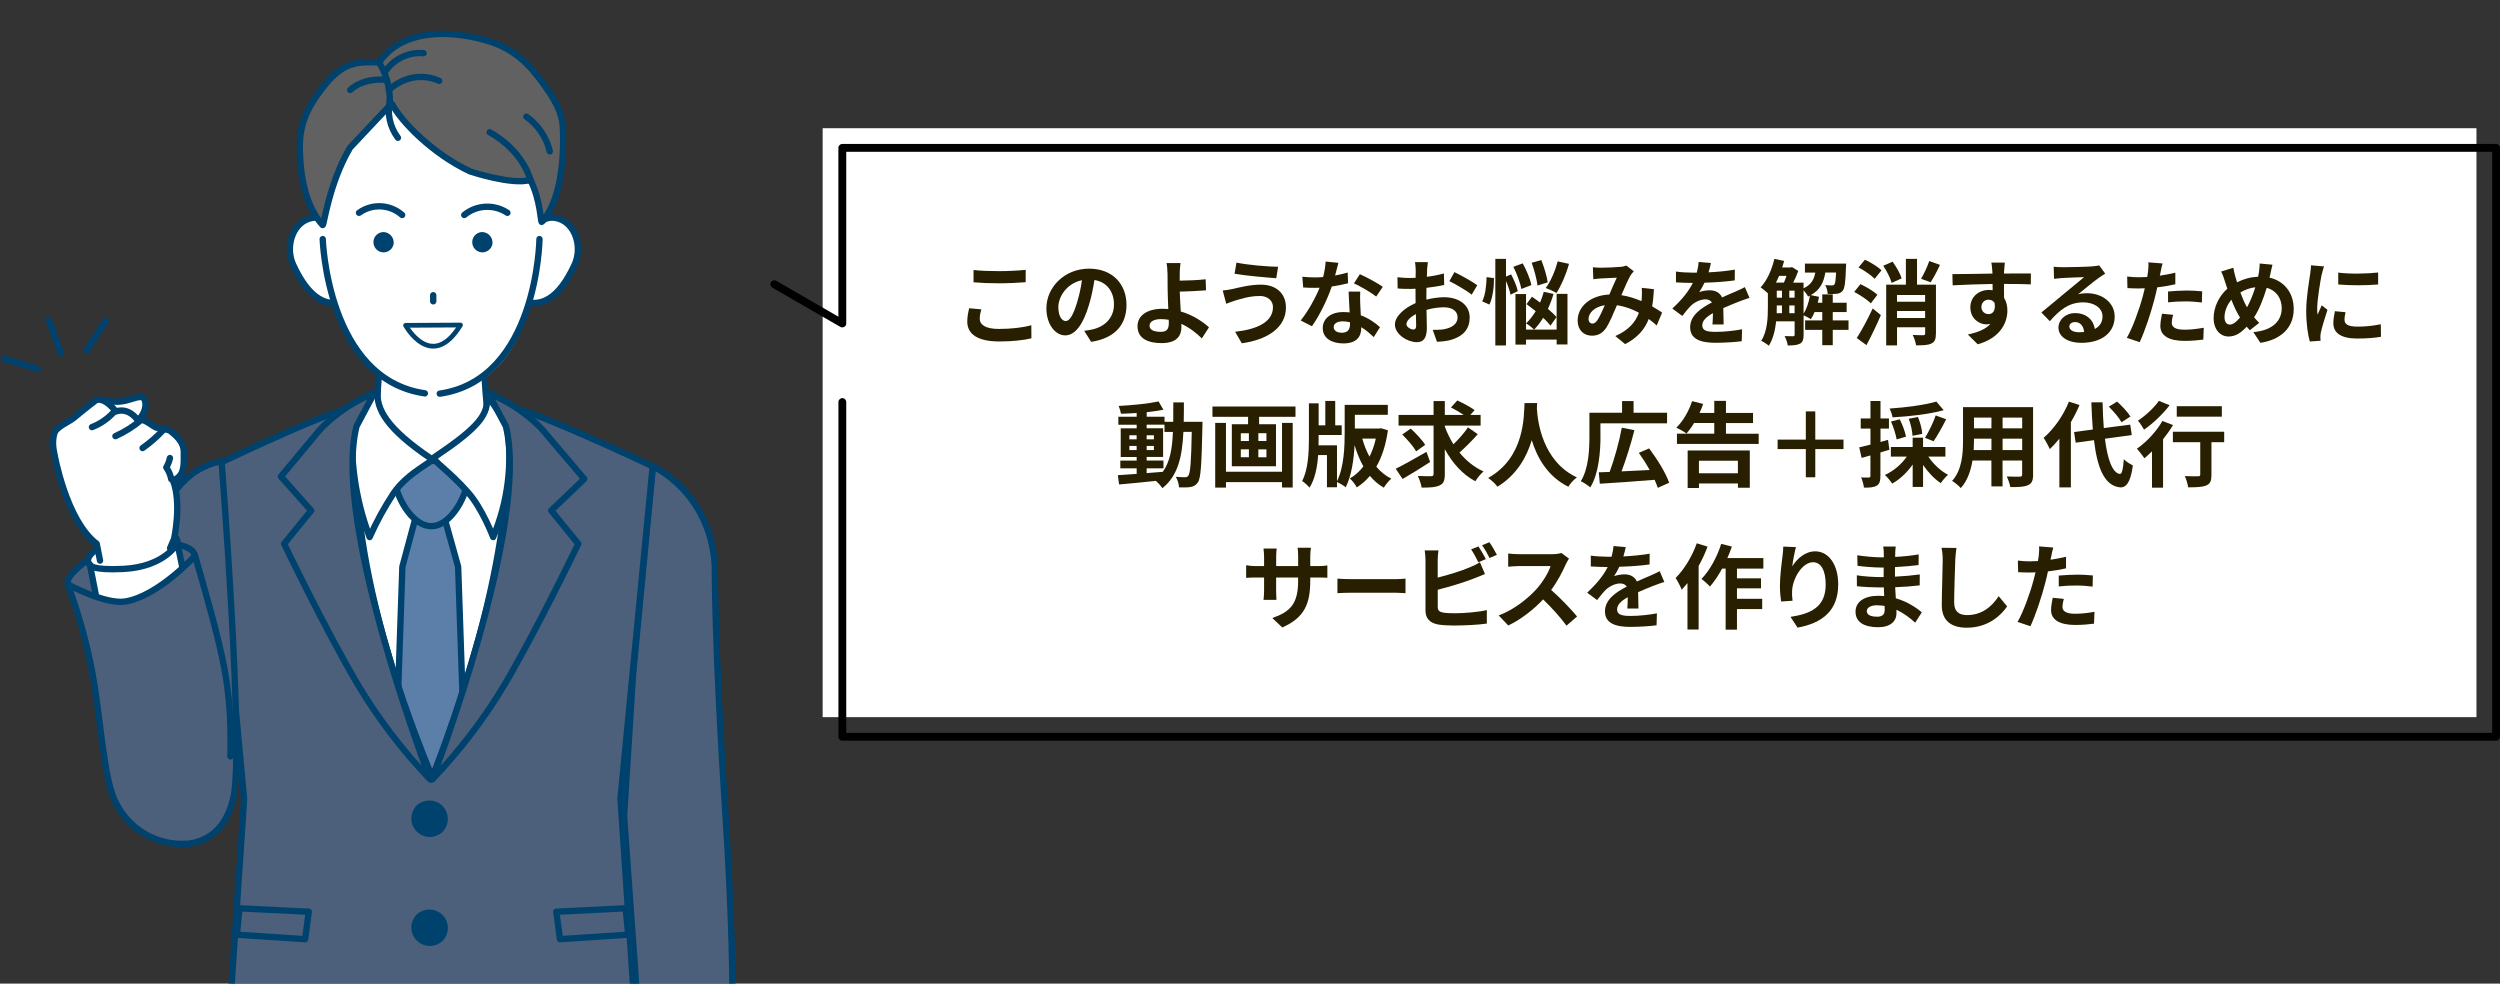 <?xml version="1.0" encoding="UTF-8"?>
<svg id="_レイヤー_1" data-name="レイヤー 1" xmlns="http://www.w3.org/2000/svg" xmlns:xlink="http://www.w3.org/1999/xlink" viewBox="0 0 562.72 221.4">
  <rect x="0" y="0" width="562.72" height="221.4" fill="#333333" stroke="none"/>
  <defs>
    <style>
      .cls-1, .cls-2 {
        fill: none;
      }

      .cls-3, .cls-4 {
        fill: #4d607b;
      }

      .cls-5 {
        fill: #271f00;
      }

      .cls-6 {
        fill: #616161;
      }

      .cls-6, .cls-7, .cls-8, .cls-4, .cls-2, .cls-9 {
        stroke: #00426e;
        stroke-linecap: round;
        stroke-linejoin: round;
      }

      .cls-6, .cls-8, .cls-4, .cls-2, .cls-9 {
        stroke-width: 1.43px;
      }

      .cls-10, .cls-7, .cls-8 {
        fill: #fff;
      }

      .cls-7 {
        stroke-width: 1.07px;
      }

      .cls-11 {
        fill: #00426e;
      }

      .cls-9 {
        fill: #5c7fa9;
      }

      .cls-12 {
        clip-path: url(#clippath);
      }
    </style>
    <clipPath id="clippath">
      <rect class="cls-1" x=".89" width="186.66" height="221.4"/>
    </clipPath>
  </defs>
  <g id="_グループ_16" data-name="グループ 16">
    <g id="_グループ_2" data-name="グループ 2">
      <rect id="_長方形_1" data-name="長方形 1" class="cls-10" x="185.17" y="28.86" width="372.25" height="132.56"/>
      <g id="_グループ_1" data-name="グループ 1">
        <path id="_パス_1" data-name="パス 1" d="M173.4,63.97c0,.32.17.61.44.77l15.31,8.84c.42.24.96.1,1.21-.32.08-.13.12-.29.12-.44v-38.65h370.48v130.79H190.48v-74.47c0-.49-.4-.88-.88-.88s-.88.4-.88.88v75.35c0,.49.4.88.88.88h372.25c.49,0,.88-.4.88-.88h0V33.28c0-.49-.39-.88-.88-.88H189.59c-.49,0-.88.4-.88.88h0v38l-13.98-8.07c-.42-.24-.96-.1-1.21.32-.08.13-.12.29-.12.44h0Z"/>
      </g>
    </g>
    <g id="_グループ_3" data-name="グループ 3">
      <path id="_パス_2" data-name="パス 2" d="M303.42,71.85c-.19.65-.3,1.32-.32,2,0,1.26,1.18,2.18,4.04,2.18,2.34.03,4.68-.23,6.96-.78l.02,2.8c-2.26.47-4.57.69-6.88.66-4.54,0-6.8-1.52-6.8-4.24.02-.96.15-1.92.38-2.86l2.6.24ZM313.46,61.35c.5.74,1.22,2,1.6,2.74l-1.62.7c-.16-.32-.36-.7-.56-1.1v2.38c-1.38.1-3.84.24-5.72.24-2.08,0-3.8-.1-5.4-.22v-2.64c1.79.17,3.58.25,5.38.24,1.9,0,4.08-.12,5.6-.26-.26-.5-.55-.98-.86-1.44l1.58-.64ZM315.83,60.45c.6.87,1.15,1.78,1.62,2.72l-1.58.68c-.47-.96-1.01-1.88-1.62-2.76l1.58-.64Z"/>
      <path id="_パス_3" data-name="パス 3" d="M333.36,70.47c-.48,1.7-1.33,3.28-2.48,4.62,1.73.68,3.4,1.49,5,2.42l-1.9,1.94c-1.62-1.02-3.32-1.9-5.08-2.64-2.5,1.49-5.3,2.41-8.2,2.68-.36-.78-.81-1.5-1.36-2.16,2.37-.15,4.7-.69,6.88-1.62-.88-.32-1.74-.64-2.58-.9l-.36.64-2.5-.68c.72-1.16,1.56-2.68,2.42-4.3h-4.3v-2.24h5.44c.52-1.02,1-2.04,1.4-2.96l2.5.52c-.36.78-.76,1.6-1.18,2.44h9.62v2.24h-3.32ZM321.74,67.29h-2.42v-4.7h7.14v-1.78h2.52v1.78h7.34v4.7h-2.54v-2.5h-12.04v2.5ZM325.94,70.47c-.42.84-.86,1.66-1.26,2.44,1.2.34,2.5.78,3.82,1.26,1.02-1.02,1.75-2.3,2.1-3.7h-4.66Z"/>
      <path id="_パス_4" data-name="パス 4" d="M342.52,68.41c-.3,2.74-.82,5.8-2.14,7.76l-2.22-1.28c1.22-2.13,1.91-4.51,2.02-6.96l2.34.48ZM346.24,66.51v9.5c0,.96.14,1.1,1.08,1.1h2.74c.98,0,1.14-.62,1.28-3.76.68.47,1.43.82,2.22,1.04-.26,3.72-.9,4.9-3.3,4.9h-3.26c-2.54,0-3.24-.78-3.24-3.28v-9.5h2.48ZM345.36,60.87c2.37.87,4.62,2.04,6.7,3.48l-1.56,2.1c-2.03-1.55-4.28-2.8-6.66-3.72l1.52-1.86ZM353.82,67.13c1.65,2.15,2.88,4.59,3.62,7.2l-2.42,1.2c-.66-2.62-1.81-5.1-3.38-7.3l2.18-1.1Z"/>
      <path id="_パス_5" data-name="パス 5" d="M372.42,63.39c-.62.46-1.28.98-1.74,1.34-1.28,1.04-3.9,3.06-5.22,4.2-1.06.9-1.04,1.12.04,2.04,1.48,1.26,5.3,4.28,7.26,6.18l-2.3,2.12c-.56-.62-1.18-1.24-1.74-1.84-1.08-1.14-4.1-3.72-5.92-5.26-1.96-1.66-1.8-2.76.18-4.4,1.54-1.26,4.26-3.46,5.6-4.78.55-.51,1.06-1.07,1.52-1.66l2.32,2.06Z"/>
      <path id="_パス_6" data-name="パス 6" d="M389.41,66.53c-1.27.29-2.55.51-3.84.66-.18.84-.38,1.72-.6,2.54-.82,3.13-1.87,6.19-3.14,9.16l-2.78-.92c1.46-2.84,2.61-5.83,3.42-8.92.14-.54.3-1.1.42-1.66-.46.02-.9.04-1.3.04-.96,0-1.7-.04-2.4-.08l-.06-2.46c.83.1,1.66.15,2.5.14.58,0,1.16-.02,1.76-.06.08-.42.14-.82.18-1.12.09-.67.12-1.35.08-2.02l3.02.24c-.14.56-.32,1.44-.42,1.88l-.16.74c1.12-.16,2.24-.38,3.32-.64v2.48ZM389.01,73.03c-.16.54-.25,1.1-.28,1.66,0,.86.5,1.52,2.62,1.52,1.38-.02,2.76-.15,4.12-.4l-.1,2.54c-1.34.18-2.69.27-4.04.28-3.34,0-5.04-1.16-5.04-3.16.02-.89.14-1.77.34-2.64l2.38.2ZM387.85,68.07c1.26-.13,2.53-.2,3.8-.2,1.16,0,2.32.05,3.48.16l-.06,2.4c-1.13-.15-2.26-.24-3.4-.26-1.28,0-2.55.07-3.82.22v-2.32ZM393.05,66.03c-.45-.96-.97-1.89-1.56-2.78l1.58-.66c.58.88,1.11,1.8,1.58,2.74l-1.6.7ZM395.43,61.69c.6.87,1.14,1.78,1.62,2.72l-1.58.68c-.47-.96-1.01-1.88-1.62-2.76l1.58-.64Z"/>
      <path id="_パス_7" data-name="パス 7" d="M414.96,65.97c-1,.28-2.16.56-3.36.8.76,1.6,1.7,3.48,2.56,5.06l-1.4,1.5c-1.08-.22-3.04-.54-4.5-.72l.22-2.04c.66.06,1.74.18,2.34.22-.48-1-1.16-2.38-1.74-3.62-2.77.26-5.57.26-8.34,0l-.08-2.54c2.45.34,4.93.41,7.4.2-.16-.32-.3-.64-.42-.94-.28-.66-.61-1.29-.98-1.9l2.8-.54c.34,1.04.72,1.98,1.16,3.02,1.31-.24,2.61-.58,3.88-1l.46,2.5ZM404.14,71.47c-.29.76-.47,1.55-.54,2.36,0,1.44.74,2.42,3.54,2.42,1.82.03,3.63-.16,5.4-.58l-.06,2.62c-1.76.33-3.55.49-5.34.48-3.98,0-6.12-1.5-6.12-4.26.05-1.11.24-2.2.56-3.26l2.56.22Z"/>
      <path id="_パス_8" data-name="パス 8" d="M422.78,65.91c-.02,1.28,0,2.78.12,4.2.28,2.86.88,4.8,2.12,4.8.94,0,1.72-2.32,2.1-3.88l2,2.4c-1.32,3.44-2.56,4.66-4.16,4.66-2.16,0-4.06-1.96-4.62-7.28-.18-1.82-.22-4.12-.22-5.34.01-.67-.04-1.34-.14-2l3.04.04c-.14.79-.22,1.6-.24,2.4ZM436.55,74.05l-2.62,1c-.3-3.18-1.36-7.84-3.52-10.28l2.52-.84c1.88,2.3,3.4,7.08,3.62,10.12Z"/>
      <path id="_パス_9" data-name="パス 9" d="M445.71,75.97c.06-1.15,1.03-2.03,2.18-1.98,1.07.05,1.92.91,1.98,1.98-.07,1.15-1.05,2.03-2.2,1.96-1.06-.06-1.9-.9-1.96-1.96ZM446.05,65.77l-.08-2.98h3.66l-.1,2.98-.7,6.84h-2.06l-.72-6.84Z"/>
      <path id="_パス_10" data-name="パス 10" d="M223.86,103.68c-.2.65-.31,1.32-.34,2,0,1.26,1.2,2.18,4.06,2.18,2.34.03,4.68-.23,6.96-.78l.02,2.78c-2.26.49-4.57.72-6.88.68-4.54,0-6.82-1.52-6.82-4.24.02-.97.16-1.93.4-2.86l2.6.24ZM222.18,95.28c1.79.17,3.6.25,5.4.24,1.96,0,4.22-.12,5.74-.28v2.66c-1.38.1-3.84.24-5.72.24-2.08,0-3.8-.1-5.42-.22v-2.64Z"/>
      <path id="_パス_11" data-name="パス 11" d="M247.21,108.27c.76-.1,1.32-.2,1.84-.32,2.6-.42,4.5-2.67,4.5-5.3,0-2.74-1.48-4.78-4.14-5.24-.28,1.82-.67,3.61-1.18,5.38-1.18,4-2.9,6.44-5.06,6.44s-4.04-2.42-4.04-5.76c0-4.56,3.98-8.48,9.12-8.48s8,3.42,8,7.74-2.56,7.12-7.56,7.88l-1.48-2.34ZM245.67,102.27c.48-1.57.83-3.18,1.06-4.8-2.79.54-4.86,2.9-5.02,5.74,0,2,.8,2.98,1.54,2.98.82,0,1.62-1.25,2.42-3.92h0Z"/>
      <path id="_パス_12" data-name="パス 12" d="M273.71,109.89c-1.27-1.28-2.75-2.33-4.38-3.1.02.26.02.48.02.68,0,1.74-.9,3.42-4.22,3.42-2.82,0-5.14-.92-5.14-3.62,0-2.06,1.76-3.7,5.4-3.7.39,0,.79.02,1.18.06-.06-1.54-.14-3.24-.14-4.28,0-1.2-.02-2.38-.04-3.22,0-.78-.06-1.56-.2-2.32h2.98c-.08.58-.14,1.54-.18,2.32v1.44c1.56-.04,3.88-.12,5.52-.3l.1,2.36c-1.66.16-4.02.24-5.62.28.04,1.2.12,2.76.22,4.22,2.24.67,4.29,1.83,6.02,3.4l-1.52,2.36ZM266.65,105.93c-.54-.09-1.09-.13-1.64-.14-1.54,0-2.46.52-2.46,1.36,0,.98,1,1.34,2.38,1.34,1.28,0,1.74-.58,1.74-1.88,0-.18,0-.42-.02-.68h0Z"/>
      <path id="_パス_13" data-name="パス 13" d="M288.56,100.84c-1.76.06-3.5.39-5.16.96-.58.18-1.34.48-1.92.68l-.74-2.82c.73-.07,1.45-.19,2.16-.34,1.95-.52,3.96-.82,5.98-.9,3.14,0,5.34,1.78,5.34,4.88,0,4.24-3.92,6.88-9.42,7.64l-1.44-2.48c4.92-.56,8.06-2.16,8.06-5.26,0-1.3-1-2.38-2.86-2.36ZM292.56,94.58l-.4,2.44c-2.32-.16-6.62-.54-8.9-.94l.4-2.4c2.94.54,5.91.84,8.9.9h0Z"/>
      <path id="_パス_14" data-name="パス 14" d="M309.26,98.12c-1.13.3-2.28.52-3.44.68-1.04,3-2.46,5.85-4.24,8.48l-2.42-1.22c1.65-2.14,3.01-4.5,4.04-7-.34.02-.68.02-1.02.02-.82,0-1.62-.02-2.48-.06l-.18-2.32c.88.09,1.76.14,2.64.14.58,0,1.18-.02,1.78-.06.29-1.09.47-2.2.54-3.32l2.74.28c-.16.64-.4,1.64-.68,2.7.9-.15,1.79-.36,2.66-.62l.06,2.3ZM311.86,99.91c-.06.84-.02,1.66,0,2.54.02.56.06,1.52.12,2.5,1.51.59,2.9,1.45,4.1,2.54l-1.32,2.12c-.82-.78-1.72-1.49-2.68-2.1v.18c0,1.84-1,3.28-3.82,3.28-2.46,0-4.4-1.1-4.4-3.28,0-1.94,1.62-3.44,4.38-3.44.46,0,.92.04,1.34.08-.06-1.48-.16-3.22-.22-4.42h2.5ZM309.68,106.47c-.52-.13-1.06-.2-1.6-.2-1.14,0-1.88.48-1.88,1.18,0,.74.62,1.24,1.7,1.24,1.34,0,1.78-.78,1.78-1.84v-.38ZM315.27,100.97c-1.48-1.1-3.08-2.05-4.76-2.82l1.28-1.96c1.69.76,3.33,1.66,4.88,2.68l-1.4,2.1Z"/>
      <path id="_パス_15" data-name="パス 15" d="M326.18,101.58c1.24-.32,2.52-.5,3.8-.52,3.04,0,5.44,1.62,5.44,4.34,0,2.34-1.22,4.1-4.36,4.88-.86.18-1.73.28-2.6.32l-.92-2.54c.82.02,1.63-.03,2.44-.14,1.6-.28,2.88-1.1,2.88-2.54,0-1.34-1.2-2.12-2.92-2.12-1.26.01-2.51.19-3.72.54.04,1.58.1,3.1.1,3.78,0,2.46-.9,3.1-2.18,3.1-1.94,0-4.68-1.66-4.68-3.76,0-1.74,2.02-3.52,4.44-4.58-.02-.46-.02-.92-.02-1.38v-1.66c-.38.02-.74.04-1.06.04-.9,0-1.9-.02-2.76-.1l-.04-2.4c.91.11,1.82.16,2.74.16.36,0,.74-.02,1.14-.04.02-.7.02-1.28.02-1.62-.01-.58-.06-1.16-.14-1.74h2.72c-.04.36-.12,1.22-.16,1.72-.02.44-.04.92-.06,1.42,1.23-.16,2.45-.41,3.64-.74l.06,2.48c-1.25.27-2.51.48-3.78.62-.02.6-.02,1.2-.02,1.78v.7ZM324,107.15c0-.5-.02-1.4-.06-2.44-1.22.62-2.02,1.44-2.02,2.14,0,.6.92,1.16,1.44,1.16.36,0,.64-.18.64-.86h0ZM332.17,95.75c1.68.82,3.3,1.75,4.86,2.78l-1.2,2.04c-1.5-1.11-3.09-2.07-4.76-2.88l1.1-1.94Z"/>
      <path id="_パス_16" data-name="パス 16" d="M340.74,96.98c.06,1.95-.27,3.9-.98,5.72l-1.56-.7c.66-1.66.98-3.44.94-5.22l1.6.2ZM344.3,100.56c-.22-1.01-.55-2-.98-2.94v13.88h-2.3v-18.67h2.3v3.82l1.1-.48c.64,1.14,1.12,2.36,1.44,3.62l-1.56.76ZM346.64,99.32c-.38-1.66-.95-3.26-1.72-4.78l2.02-.74c.83,1.47,1.45,3.04,1.86,4.68l-2.16.84ZM354.24,100.39h2.34v10.9h-2.34v-1.04h-6.6v1.08h-2.28v-10.9h2.28v7.66h6.6v-7.7ZM352.92,107.25c-.48-.61-1.01-1.18-1.58-1.7-.55.92-1.2,1.77-1.94,2.54-.54-.49-1.12-.94-1.74-1.34.82-.76,1.52-1.64,2.08-2.6-.68-.56-1.36-1.08-1.98-1.54l1.18-1.6c.54.38,1.14.82,1.74,1.26.32-.75.59-1.53.8-2.32l2.1.46c-.32,1.1-.73,2.18-1.22,3.22.68.53,1.3,1.13,1.86,1.78l-1.3,1.84ZM350.12,98.6c-.25-1.68-.67-3.33-1.26-4.92l2.08-.58c.63,1.55,1.09,3.16,1.38,4.8l-2.2.7ZM356.92,93.92c-.62,2.21-1.53,4.32-2.72,6.28-.74-.43-1.52-.79-2.32-1.08,1.2-1.74,2.07-3.69,2.58-5.74l2.46.54Z"/>
      <path id="_パス_17" data-name="パス 17" d="M375.75,107.13c-.52-.46-1.1-.94-1.7-1.38-.93,2.36-2.72,4.28-5.02,5.36l-2.12-1.72c2.32-.85,4.16-2.67,5.04-4.98-1.44-.8-3.01-1.35-4.64-1.6-.66,1.63-1.43,3.22-2.3,4.76-.62,1.11-1.81,1.79-3.08,1.74-1.63.05-3-1.22-3.05-2.85,0-.11,0-.23,0-.34,0-3.06,2.78-5.42,6.76-5.6.56-1.28,1.12-2.62,1.58-3.56-.78.02-2.48.08-3.38.14-.42.02-1.12.1-1.62.18l-.1-2.56c.54.05,1.09.08,1.64.08,1.12,0,3.24-.08,4.16-.16.46-.04.91-.14,1.34-.3l1.58,1.24c-.25.25-.47.54-.66.84-.73,1.37-1.38,2.79-1.94,4.24,1.47.24,2.9.67,4.26,1.28.02-.24.04-.46.06-.68.05-.72.05-1.44-.02-2.16l2.6.3c-.06,1.23-.19,2.46-.38,3.68.82.46,1.54.94,2.12,1.32l-1.14,2.74ZM364.62,102.78c-2.2.34-3.4,1.68-3.4,2.92,0,.56.34.94.74.94s.68-.18,1.04-.68c.61-1.02,1.15-2.08,1.62-3.18Z"/>
      <path id="_パス_18" data-name="パス 18" d="M387.86,106.91c.04-.58.06-1.5.08-2.36-1.46.8-2.26,1.58-2.26,2.56,0,1.1.94,1.4,2.88,1.4,1.89-.02,3.77-.21,5.62-.58l-.08,2.58c-1.86.2-3.73.31-5.6.32-3.1,0-5.44-.74-5.44-3.3s2.4-4.12,4.66-5.28c-.31-.46-.83-.71-1.38-.68-1.16.07-2.26.55-3.1,1.36-.65.69-1.27,1.42-1.84,2.18l-2.12-1.58c1.77-1.53,3.25-3.38,4.36-5.44h-.24c-.8,0-2.26-.04-3.34-.14v-2.32c1.15.15,2.32.23,3.48.22h.96c.21-.74.35-1.5.4-2.26l2.6.22c-.1.48-.24,1.16-.48,1.96,1.88-.08,3.75-.27,5.6-.58l-.02,2.32c-2.14.28-4.3.46-6.46.52-.32.7-.7,1.37-1.14,2,.72-.27,1.48-.41,2.24-.4,1.11-.08,2.16.53,2.64,1.54,1.02-.48,1.86-.82,2.68-1.18.76-.34,1.46-.68,2.18-1.02l1,2.3c-.8.23-1.59.51-2.36.84-.88.34-2,.78-3.22,1.34.02,1.1.06,2.56.08,3.46h-2.38Z"/>
      <path id="_パス_19" data-name="パス 19" d="M417.17,108.15h-3.4v3.3h-2.26v-3.3h-3.7v-2.04h3.7v-1.8h-1.66c-.21.54-.48,1.06-.8,1.54-.5-.32-1.02-.6-1.56-.84v4.22c0,.94-.16,1.54-.76,1.88-.84.35-1.75.48-2.66.4-.11-.71-.34-1.39-.68-2.02.8.04,1.58.04,1.82.04s.34-.08.34-.34v-2.88h-3.98c-.13,1.85-.67,3.65-1.58,5.26-.5-.42-1.05-.77-1.64-1.06,1.34-2.06,1.44-5.04,1.44-7.28v-2.96c-.49-.47-1.01-.89-1.56-1.28,1.48-1.77,2.49-3.88,2.96-6.14l2.1.44c-.12.48-.26.96-.42,1.42h1.82l.3-.1,1.36.84c-.31.86-.68,1.7-1.1,2.52h2.24v1.22c1.39-.59,2.37-1.88,2.54-3.38h-2.24v-1.94h8.88s-.02.5-.04.76c-.1,3.18-.26,4.56-.7,5.08-.3.38-.74.61-1.22.66-.67.07-1.35.09-2.02.06-.04-.67-.23-1.33-.54-1.92.62.06,1.16.08,1.44.08.21.03.41-.06.54-.22.3-.82.42-1.69.36-2.56h-2.32c-.16,2.05-1.34,3.87-3.14,4.86l1.78.36c-.08.42-.16.86-.28,1.28h.98v-1.8h2.26v1.8h3v2h-3v1.8h3.4v2.04ZM402.2,96.5c-.22.5-.44,1-.68,1.46h1.72c.2-.44.38-.96.56-1.46h-1.6ZM401.7,103.22c0,.42,0,.86-.02,1.32h1.16v-1.66h-1.14v.34ZM401.7,101.2h1.14v-1.5h-1.14v1.5ZM404.4,101.2h1.14v-1.5h-1.14v1.5ZM405.54,104.55v-1.66h-1.14v1.66h1.14ZM407.48,104.67c.71-1.2,1.17-2.52,1.38-3.9-.14.06-.28.14-.42.2-.25-.5-.57-.96-.96-1.36v5.06Z"/>
      <path id="_パス_20" data-name="パス 20" d="M421.98,102.42c-1.08-.97-2.29-1.8-3.58-2.46l1.34-1.68c1.31.6,2.54,1.37,3.66,2.28l-1.42,1.86ZM418.94,109.91c1.29-2.05,2.44-4.18,3.44-6.38l1.76,1.44c-.92,2.14-2.02,4.44-3.1,6.46l-2.1-1.52ZM420.7,93.02c1.3.58,2.51,1.35,3.58,2.28l-1.48,1.84c-1.04-.97-2.22-1.8-3.48-2.46l1.38-1.66ZM426.46,98.02c-.41-1.32-1.02-2.56-1.8-3.7l2-.88c.83,1.09,1.49,2.31,1.96,3.6l-2.16.98ZM436.01,108.92c0,1.16-.2,1.78-.96,2.14-1.07.37-2.2.51-3.32.4-.13-.78-.37-1.53-.72-2.24.92.06,1.96.06,2.28.06.3-.02.4-.12.4-.38v-1.32h-6.06v3.9h-2.34v-13.08h4.24v-5.56h2.4v5.56h4.08v10.52ZM427.62,100.62v1.46h6.06v-1.46h-6.06ZM433.68,105.58v-1.5h-6.06v1.5h6.06ZM436.88,94.12c-.58,1.3-1.26,2.56-2.02,3.76l-2.06-.76c.7-1.22,1.29-2.5,1.76-3.82l2.32.82Z"/>
      <path id="_パス_21" data-name="パス 21" d="M456.39,98.36c-1.2-.06-3.06-.1-5.74-.1.02,1,.02,2.08.02,2.94.51.82.77,1.77.74,2.74,0,2.58-1.52,5.86-6.36,7.22l-2.1-2.12c1.8-.25,3.49-1.04,4.84-2.26-.3.07-.6.1-.9.1-1.93-.04-3.46-1.63-3.42-3.56,0-.03,0-.06,0-.09.01-2.06,1.69-3.72,3.75-3.71.07,0,.14,0,.21,0,.26,0,.52.02.78.06l-.02-1.32c-3,.04-6.06.16-8.5.3l-.06-2.4c2.26,0,5.86-.1,8.52-.14,0-.2,0-.4-.02-.6-.02-.58-.08-1.15-.18-1.72h2.88c-.06.32-.12,1.38-.14,1.7,0,.16-.02.36-.02.6,2,0,4.7-.02,5.74,0l-.02,2.34ZM447.36,104.69c.82,0,1.56-.62,1.3-2.34-.27-.46-.77-.73-1.3-.7-.84.02-1.5.72-1.48,1.56.02.81.67,1.46,1.48,1.48Z"/>
      <path id="_パス_22" data-name="パス 22" d="M473.24,96.06c-.48.3-.94.6-1.38.9-1.06.74-3.14,2.5-4.38,3.5.61-.16,1.23-.23,1.86-.22,3.36,0,5.92,2.1,5.92,4.98,0,3.12-2.38,5.6-7.16,5.6-2.76,0-4.84-1.26-4.84-3.24.13-1.83,1.73-3.21,3.56-3.08,0,0,0,0,0,0,2.07-.14,3.91,1.33,4.22,3.38,1.03-.5,1.66-1.56,1.62-2.7,0-1.78-1.8-2.98-4.1-2.98-3.04,0-5.02,1.62-7.14,4.02l-1.8-1.86c1.4-1.14,3.78-3.16,4.96-4.12,1.1-.92,3.16-2.58,4.14-3.44-1.02.02-3.74.14-4.78.22-.54.02-1.08.07-1.62.16l-.08-2.58c.56.06,1.24.1,1.8.1,1.04,0,5.28-.1,6.4-.2.51-.03,1.02-.09,1.52-.2l1.28,1.76ZM468.76,108.53c-.12-1.28-.86-2.12-1.94-2.12-.74,0-1.22.44-1.22.94,0,.74.84,1.24,2,1.24.39,0,.77-.02,1.16-.06Z"/>
      <path id="_パス_23" data-name="パス 23" d="M490.01,98.34c-1.18.26-2.52.48-3.84.64-.18.86-.38,1.74-.6,2.54-.81,3.13-1.86,6.19-3.14,9.16l-2.78-.92c1.46-2.84,2.61-5.83,3.42-8.92.14-.52.28-1.08.42-1.64-.46.02-.9.04-1.3.04-.96,0-1.7-.04-2.4-.08l-.06-2.48c.83.11,1.66.16,2.5.16.58,0,1.16-.02,1.76-.06.08-.44.14-.82.18-1.14.09-.66.12-1.33.08-2l3.02.24c-.14.54-.32,1.42-.42,1.86l-.16.76c1.12-.18,2.24-.4,3.32-.66v2.5ZM489.61,104.84c-.16.54-.26,1.1-.28,1.66,0,.86.5,1.5,2.62,1.5,1.38,0,2.76-.14,4.12-.4l-.1,2.54c-1.34.18-2.69.27-4.04.28-3.34,0-5.04-1.16-5.04-3.16.03-.89.14-1.77.34-2.64l2.38.22ZM488.45,99.86c1.1-.1,2.52-.2,3.8-.2,1.16,0,2.32.06,3.48.18l-.06,2.38c-1.13-.15-2.26-.23-3.4-.24-1.28-.01-2.55.06-3.82.22v-2.34Z"/>
      <path id="_パス_24" data-name="パス 24" d="M511.08,96.92c3.14.65,5.34,3.48,5.2,6.68,0,4.2-3,6.6-7.14,7.22l-1.52-2.28c4.36-.38,6.06-2.6,6.06-5.08.12-2.03-1.23-3.86-3.2-4.36-.59,2.22-1.49,4.34-2.68,6.3.36.42.72.82,1.08,1.18l-1.98,1.58c-.24-.26-.48-.52-.68-.78-1.34,1.44-2.44,2.12-3.9,2.12-1.64,0-3.16-1.4-3.16-3.96.07-2.4,1.12-4.67,2.92-6.26-.18-.52-.36-1.06-.52-1.6-.21-.71-.48-1.39-.8-2.06l2.6-.8c.12.64.28,1.3.44,1.88.1.38.22.8.36,1.22,1.39-.73,2.92-1.13,4.48-1.18.08-.34.14-.66.2-.96.1-.62.15-1.25.14-1.88l2.74.26c-.16.54-.34,1.5-.46,2l-.18.76ZM504.78,105.42c-.73-1.2-1.35-2.48-1.84-3.8-.89,1.04-1.4,2.35-1.44,3.72,0,.96.4,1.58,1.12,1.58.9-.17,1.68-.72,2.16-1.5h0ZM504.88,100.08c.37,1.09.84,2.14,1.4,3.14.72-1.35,1.31-2.77,1.76-4.24-1.12.13-2.2.51-3.16,1.1h0Z"/>
      <path id="_パス_25" data-name="パス 25" d="M523.71,94.52c-.19.58-.35,1.17-.48,1.76-.5,2.39-.82,4.82-.96,7.26,0,.43.02.86.08,1.28.28-.7.6-1.36.88-2l1.24.96c-.56,1.59-1.03,3.22-1.42,4.86-.06.3-.1.61-.12.92.02.22.02.54.04.82l-2.28.16c-.54-2.12-.8-4.3-.78-6.48.09-2.63.36-5.25.82-7.84.11-.64.18-1.29.2-1.94l2.78.24ZM528.35,104.31c-.15.54-.23,1.1-.24,1.66,0,.88.76,1.4,2.76,1.4,1.67,0,3.33-.17,4.96-.52l.06,2.68c-1.69.29-3.41.43-5.12.4-3.42,0-5.04-1.24-5.04-3.26.02-.87.14-1.73.34-2.58l2.28.22ZM535.27,95.82v2.56c-2.83.22-5.67.22-8.5,0l-.02-2.56c2.83.3,5.69.3,8.52,0h0Z"/>
      <path id="_パス_26" data-name="パス 26" d="M263.86,135.72c-.2.65-.31,1.32-.34,2,0,1.26,1.2,2.18,4.06,2.18,2.34.03,4.68-.23,6.96-.78l.02,2.78c-2.26.49-4.57.72-6.88.68-4.54,0-6.82-1.52-6.82-4.24.02-.97.16-1.93.4-2.86l2.6.24ZM262.18,127.32c1.79.17,3.6.25,5.4.24,1.96,0,4.22-.12,5.74-.28v2.66c-1.38.1-3.84.24-5.72.24-2.08,0-3.8-.1-5.42-.22v-2.64Z"/>
      <path id="_パス_27" data-name="パス 27" d="M287.21,140.3c.76-.1,1.32-.2,1.84-.32,2.6-.42,4.5-2.67,4.5-5.3,0-2.74-1.48-4.78-4.14-5.24-.28,1.82-.67,3.61-1.18,5.38-1.18,4-2.9,6.44-5.06,6.44s-4.04-2.42-4.04-5.76c0-4.56,3.98-8.48,9.12-8.48s8,3.42,8,7.74-2.56,7.12-7.56,7.88l-1.48-2.34ZM285.67,134.3c.48-1.57.83-3.18,1.06-4.8-2.79.54-4.86,2.9-5.02,5.74,0,2,.8,2.98,1.54,2.98.82,0,1.62-1.24,2.42-3.92h0Z"/>
      <path id="_パス_28" data-name="パス 28" d="M314.22,129.86c.74.02,1.47-.03,2.2-.14v2.66c-.44-.04-1.14-.06-2.2-.06h-1.48v.66c0,4.96-1.2,7.98-6.02,10.1l-2.14-2.02c3.86-1.34,5.56-3.08,5.56-7.98v-.76h-4.74v2.72c0,.88.06,1.7.08,2.1h-2.8c.09-.7.13-1.4.12-2.1v-2.72h-1.7c-1,0-1.72.04-2.16.08v-2.72c.71.12,1.44.18,2.16.18h1.7v-1.98c0-.6-.05-1.2-.12-1.8h2.84c-.08.6-.13,1.21-.12,1.82v1.96h4.74v-2.1c0-.62-.04-1.24-.12-1.86h2.84c-.07.62-.11,1.24-.12,1.86v2.1h1.48Z"/>
      <path id="_パス_29" data-name="パス 29" d="M319.62,132.56c.72.06,2.18.12,3.22.12h10.74c.92,0,1.82-.08,2.34-.12v3.14c-.48-.02-1.5-.1-2.34-.1h-10.74c-1.14,0-2.48.04-3.22.1v-3.14Z"/>
      <path id="_パス_30" data-name="パス 30" d="M343.76,138.66c0,.86.4,1.08,1.3,1.26.77.09,1.55.13,2.32.12,2.34,0,4.67-.23,6.96-.7v2.92c-2.36.29-4.74.43-7.12.42-1.12,0-2.25-.07-3.36-.24-1.74-.3-2.74-1.26-2.74-2.98v-10.9c-.01-.7-.06-1.39-.16-2.08h2.96c-.1.69-.15,1.38-.16,2.08v3.78c2.36-.57,4.67-1.31,6.92-2.22.76-.29,1.49-.65,2.18-1.08l1.08,2.54c-.78.32-1.68.7-2.34.94-2.56.97-5.18,1.78-7.84,2.44v3.7ZM352.52,129.04c-.45-.96-.97-1.88-1.56-2.76l1.58-.66c.5.74,1.22,2,1.6,2.74l-1.62.68ZM354.9,124.72c.6.87,1.14,1.78,1.62,2.72l-1.58.68c-.47-.96-1.01-1.88-1.62-2.76l1.58-.64Z"/>
      <path id="_パス_31" data-name="パス 31" d="M374.46,128.26c-.26.4-.5.81-.7,1.24-.85,1.94-1.9,3.78-3.14,5.5,1.99,1.77,3.86,3.68,5.58,5.72l-2.28,1.98c-1.52-2.02-3.21-3.92-5.04-5.66-2.15,2.31-4.7,4.21-7.52,5.62l-2.06-2.16c3.13-1.28,5.93-3.24,8.2-5.74,1.29-1.43,2.3-3.1,2.98-4.9h-6.78c-.84,0-1.94.12-2.36.14v-2.84c.78.09,1.57.13,2.36.14h7.04c.7.02,1.4-.07,2.08-.26l1.64,1.22Z"/>
      <path id="_パス_32" data-name="パス 32" d="M387.86,138.94c.04-.58.06-1.5.08-2.36-1.46.8-2.26,1.58-2.26,2.56,0,1.1.94,1.4,2.88,1.4,1.89-.02,3.77-.21,5.62-.58l-.08,2.58c-1.86.2-3.73.31-5.6.32-3.1,0-5.44-.74-5.44-3.3s2.4-4.12,4.66-5.28c-.31-.46-.83-.71-1.38-.68-1.16.07-2.26.55-3.1,1.36-.65.69-1.27,1.42-1.84,2.18l-2.12-1.58c1.77-1.53,3.25-3.38,4.36-5.44h-.24c-.8,0-2.26-.04-3.34-.14v-2.32c1.15.15,2.32.23,3.48.22h.96c.21-.74.35-1.49.4-2.26l2.6.22c-.1.48-.24,1.16-.48,1.96,1.88-.08,3.75-.27,5.6-.58l-.02,2.32c-2.14.28-4.3.46-6.46.52-.32.7-.7,1.37-1.14,2,.72-.27,1.48-.41,2.24-.4,1.11-.08,2.16.53,2.64,1.54,1.02-.48,1.86-.82,2.68-1.18.76-.34,1.46-.68,2.18-1.02l1,2.3c-.8.23-1.59.51-2.36.84-.88.34-2,.78-3.22,1.34.02,1.1.06,2.56.08,3.46h-2.38Z"/>
      <path id="_パス_33" data-name="パス 33" d="M405.14,125.68c-.54,1.43-1.18,2.82-1.92,4.16v13.7h-2.4v-10c-.42.5-.84,1-1.24,1.44-.36-.88-.81-1.73-1.32-2.54,2.03-2.14,3.59-4.69,4.56-7.48l2.32.72ZM411.48,130.4v2.1h5.18v2.16h-5.18v2.26h5.44v2.2h-5.44v4.44h-2.44v-13.16h-.76c-.73,1.38-1.61,2.68-2.62,3.88-.56-.6-1.17-1.15-1.82-1.66,1.95-2.17,3.4-4.75,4.24-7.54l2.3.58c-.28.84-.61,1.67-.98,2.48h7.76v2.26h-5.68Z"/>
      <path id="_パス_34" data-name="パス 34" d="M425.04,125.82c-.35,1.35-.62,2.72-.8,4.1.94-1.52,2.66-3.2,4.9-3.2,2.76,0,4.9,2.7,4.9,7.06,0,5.6-3.44,8.28-8.68,9.24l-1.5-2.3c4.4-.68,7.48-2.12,7.48-6.92,0-3.06-1.02-4.76-2.66-4.76-2.34,0-4.38,3.52-4.48,6.12-.03.7,0,1.4.1,2.1l-2.46.16c-.15-1.09-.23-2.2-.24-3.3.05-2.12.23-4.24.56-6.34.1-.72.14-1.52.16-2.08l2.72.12Z"/>
      <path id="_パス_35" data-name="パス 35" d="M453.82,141.92c-1.18-1.12-2.53-2.05-4-2.74.02.26.02.5.02.7,0,1.7-1.28,3-3.9,3-3.16,0-4.84-1.2-4.84-3.3s1.84-3.4,4.9-3.4c.41,0,.82.02,1.22.06-.04-.6-.06-1.22-.08-1.8h-1.02c-1.16,0-3.44-.1-4.76-.26l.02-2.34c1.58.23,3.18.35,4.78.36h.94v-2.06h-.94c-1.44,0-2.87-.11-4.3-.3l-.02-2.26c1.42.24,2.86.37,4.3.38h.98v-.9c0-.46-.03-.91-.1-1.36h2.7c-.07.46-.12.93-.14,1.4l-.02.78c1.58-.07,3.16-.23,4.72-.48l.06,2.28c-1.3.12-2.9.28-4.8.38l-.02,2.06c2-.08,3.66-.26,5.28-.46v2.34c-1.78.2-3.32.34-5.24.4.04.74.08,1.54.14,2.3,2.04.61,3.92,1.63,5.54,3l-1.42,2.22ZM447.3,138.36c-.54-.09-1.08-.14-1.62-.14-1.4,0-2.16.54-2.16,1.22,0,.74.7,1.22,2.06,1.22,1.06,0,1.74-.32,1.74-1.46,0-.22,0-.5-.02-.84h0Z"/>
      <path id="_パス_36" data-name="パス 36" d="M465.24,126.02c-.14.87-.23,1.76-.26,2.64-.1,2.12-.24,6.56-.24,9.02,0,2,1.2,2.64,2.72,2.64,3.28,0,5.36-1.88,6.78-4.04l1.8,2.22c-1.93,2.85-5.16,4.54-8.6,4.52-3.24,0-5.34-1.42-5.34-4.8,0-2.66.2-7.86.2-9.56.01-.9-.08-1.8-.26-2.68l3.2.04Z"/>
      <path id="_パス_37" data-name="パス 37" d="M490.01,130.38c-1.18.26-2.52.48-3.84.64-.18.86-.38,1.74-.6,2.54-.81,3.13-1.86,6.19-3.14,9.16l-2.78-.92c1.46-2.84,2.61-5.83,3.42-8.92.14-.52.28-1.08.42-1.64-.46.02-.9.04-1.3.04-.96,0-1.7-.04-2.4-.08l-.06-2.48c.83.11,1.66.16,2.5.16.58,0,1.16-.02,1.76-.06.08-.44.14-.82.18-1.14.09-.66.12-1.33.08-2l3.02.24c-.14.54-.32,1.42-.42,1.86l-.16.76c1.12-.18,2.24-.4,3.32-.66v2.5ZM489.61,136.88c-.16.54-.26,1.1-.28,1.66,0,.86.5,1.5,2.62,1.5,1.38,0,2.76-.14,4.12-.4l-.1,2.54c-1.34.18-2.69.27-4.04.28-3.34,0-5.04-1.16-5.04-3.16.03-.89.14-1.77.34-2.64l2.38.22ZM488.45,131.9c1.1-.1,2.52-.2,3.8-.2,1.16,0,2.32.06,3.48.18l-.06,2.38c-1.13-.15-2.26-.23-3.4-.24-1.28-.01-2.55.06-3.82.22v-2.34Z"/>
      <rect class="cls-10" x="210.98" y="45.76" width="334.2" height="109.18"/>
      <g>
        <path class="cls-5" d="M220.53,71.74c0,1.34,1.27,2.3,4.28,2.3,2.82,0,5.49-.31,7.33-.84l.02,2.95c-1.82.44-4.32.71-7.25.71-4.78,0-7.19-1.61-7.19-4.47,0-1.21.25-2.23.42-3.01l2.74.25c-.21.75-.35,1.4-.35,2.11ZM224.81,61.03c2.07,0,4.45-.12,6.06-.29v2.78c-1.46.13-4.05.25-6.04.25-2.19,0-4.01-.08-5.7-.23v-2.76c1.55.17,3.49.25,5.68.25Z"/>
        <path class="cls-5" d="M245.61,76.95l-1.57-2.49c.79-.08,1.38-.21,1.94-.33,2.67-.63,4.76-2.55,4.76-5.6,0-2.88-1.57-5.03-4.39-5.51-.29,1.78-.65,3.7-1.25,5.66-1.25,4.22-3.05,6.81-5.33,6.81s-4.24-2.55-4.24-6.08c0-4.83,4.18-8.94,9.59-8.94s8.44,3.59,8.44,8.15-2.69,7.52-7.96,8.33ZM239.87,72.27c.88,0,1.69-1.32,2.55-4.14.48-1.55.88-3.32,1.11-5.06-3.45.71-5.31,3.76-5.31,6.06,0,2.11.84,3.13,1.65,3.13Z"/>
        <path class="cls-5" d="M265.55,61.65c-.02.48-.02.98-.02,1.52,1.67-.02,4.12-.1,5.85-.31l.08,2.49c-1.75.15-4.22.25-5.91.29.04,1.25.13,2.92.23,4.47,2.65.77,4.91,2.24,6.35,3.57l-1.61,2.49c-1.19-1.19-2.76-2.42-4.62-3.28.02.27.02.52.02.73,0,1.86-.94,3.61-4.45,3.61-2.99,0-5.43-.98-5.43-3.82,0-2.17,1.86-3.91,5.7-3.91.42,0,.84.02,1.23.06-.06-1.63-.15-3.4-.15-4.51,0-1.27,0-2.51-.02-3.4-.04-1.02-.1-1.92-.23-2.44h3.15c-.1.61-.17,1.63-.19,2.44ZM261.27,74.69c1.34,0,1.82-.58,1.82-1.98,0-.19,0-.44-.02-.73-.54-.08-1.13-.15-1.71-.15-1.63,0-2.61.56-2.61,1.46,0,1.02,1.06,1.4,2.53,1.4Z"/>
        <path class="cls-5" d="M283.47,66.63c-2.3,0-4.37.71-5.43,1.02-.61.17-1.42.5-2.03.73l-.79-2.99c.71-.06,1.61-.21,2.3-.36,1.52-.35,3.86-.96,6.31-.96,3.3,0,5.62,1.88,5.62,5.16,0,4.47-4.14,7.25-9.94,8.04l-1.5-2.59c5.18-.58,8.52-2.3,8.52-5.56,0-1.38-1.09-2.51-3.05-2.51ZM287.69,60.05l-.42,2.57c-2.44-.17-6.98-.58-9.38-1l.42-2.51c2.42.52,7.16.92,9.38.94Z"/>
        <path class="cls-5" d="M300.53,62.01c1.02-.19,2-.42,2.82-.67l.08,2.42c-.96.25-2.26.52-3.66.73-1,2.92-2.78,6.58-4.47,8.94l-2.53-1.29c1.65-2.05,3.34-5.12,4.26-7.37-.38.02-.73.02-1.09.02-.86,0-1.71-.02-2.61-.08l-.19-2.42c.9.1,2.01.15,2.78.15.63,0,1.25-.02,1.9-.08.29-1.15.52-2.4.56-3.49l2.88.29c-.17.67-.44,1.73-.75,2.86ZM306.17,68.32c.02.61.08,1.61.13,2.65,1.8.67,3.26,1.71,4.32,2.67l-1.4,2.24c-.73-.67-1.67-1.55-2.82-2.24v.21c0,1.94-1.07,3.45-4.03,3.45-2.59,0-4.64-1.15-4.64-3.45,0-2.05,1.71-3.61,4.62-3.61.5,0,.96.04,1.44.08-.08-1.55-.19-3.4-.23-4.68h2.61c-.06.88-.02,1.75,0,2.67ZM301.99,74.9c1.44,0,1.88-.79,1.88-1.94v-.42c-.54-.13-1.11-.21-1.69-.21-1.21,0-1.98.54-1.98,1.27,0,.77.65,1.29,1.8,1.29ZM304.75,63.79l1.34-2.07c1.5.65,4.09,2.07,5.16,2.84l-1.48,2.19c-1.21-.96-3.59-2.32-5.01-2.97Z"/>
        <path class="cls-5" d="M321.23,60.82c-.02.46-.04.96-.06,1.48,1.38-.17,2.76-.44,3.84-.75l.06,2.59c-1.19.27-2.63.48-3.99.65-.02.63-.02,1.27-.02,1.88v.77c1.42-.35,2.86-.54,4.01-.54,3.22,0,5.74,1.67,5.74,4.55,0,2.46-1.29,4.32-4.62,5.16-.96.21-1.88.27-2.74.33l-.96-2.69c.94,0,1.84-.02,2.57-.15,1.69-.31,3.03-1.15,3.03-2.67,0-1.42-1.25-2.26-3.07-2.26-1.29,0-2.65.21-3.93.58.04,1.65.08,3.28.08,3.99,0,2.59-.92,3.28-2.3,3.28-2.03,0-4.89-1.75-4.89-3.97,0-1.82,2.09-3.72,4.66-4.83-.02-.5-.02-1-.02-1.48v-1.75c-.4.02-.77.04-1.11.04-1.4,0-2.21-.02-2.92-.1l-.04-2.53c1.23.15,2.13.17,2.88.17.38,0,.79-.02,1.21-.04.02-.73.02-1.34.02-1.69,0-.44-.08-1.46-.15-1.84h2.88c-.06.38-.15,1.27-.19,1.82ZM318.09,74.17c.38,0,.67-.17.67-.88,0-.52-.02-1.48-.06-2.61-1.27.69-2.13,1.55-2.13,2.28,0,.65.98,1.21,1.52,1.21ZM332.51,64.2l-1.25,2.13c-1-.86-3.74-2.42-5.03-3.05l1.15-2.03c1.61.77,4.03,2.15,5.14,2.95Z"/>
        <path class="cls-5" d="M336.28,62.59c.02,1.98-.29,4.41-1.02,5.97l-1.63-.73c.67-1.29.96-3.57.98-5.45l1.67.21ZM340,66.33c-.15-.81-.54-2.01-1.02-3.07v14.5h-2.4v-19.49h2.4v3.99l1.15-.5c.65,1.21,1.32,2.76,1.5,3.78l-1.63.79ZM342.44,65.04c-.23-1.29-1-3.4-1.8-4.99l2.11-.77c.84,1.52,1.69,3.55,1.94,4.89l-2.26.88ZM350.38,66.15h2.44v11.38h-2.44v-1.09h-6.89v1.13h-2.38v-11.38h2.38v8h6.89v-8.04ZM349,73.31c-.4-.52-.98-1.15-1.65-1.78-.63,1.02-1.32,1.92-2.03,2.65-.4-.38-1.29-1.09-1.82-1.4.79-.73,1.52-1.67,2.17-2.74-.71-.56-1.42-1.11-2.07-1.59l1.23-1.67c.56.4,1.19.86,1.82,1.32.33-.77.61-1.59.84-2.42l2.19.48c-.33,1.15-.77,2.3-1.27,3.36.79.65,1.48,1.3,1.94,1.86l-1.36,1.92ZM346.08,64.29c-.15-1.32-.71-3.49-1.32-5.14l2.17-.61c.65,1.63,1.27,3.72,1.44,5.01l-2.3.73ZM353.16,59.4c-.67,2.42-1.78,4.95-2.82,6.56-.56-.38-1.75-.88-2.42-1.13,1.11-1.46,2.11-3.82,2.7-6l2.55.56Z"/>
        <path class="cls-5" d="M360.27,60.26c1.19,0,3.41-.1,4.39-.19.52-.02,1.07-.15,1.42-.29l1.67,1.29c-.29.31-.54.58-.71.88-.54.9-1.34,2.72-2.09,4.49,1.63.25,3.17.75,4.53,1.34.02-.25.04-.48.06-.71.06-.81.06-1.65,0-2.28l2.74.31c-.08,1.4-.19,2.69-.4,3.86.88.5,1.63.98,2.24,1.4l-1.21,2.9c-.54-.5-1.15-.98-1.8-1.46-.92,2.36-2.51,4.2-5.31,5.66l-2.21-1.82c3.15-1.36,4.62-3.34,5.31-5.24-1.48-.81-3.15-1.44-4.95-1.69-.75,1.78-1.63,3.86-2.36,5.01-.84,1.25-1.84,1.84-3.26,1.84-1.84,0-3.22-1.27-3.22-3.38,0-3.24,2.95-5.7,7.14-5.89.58-1.38,1.19-2.8,1.67-3.78-.83.04-2.63.1-3.59.17-.42.02-1.15.08-1.69.17l-.1-2.69c.56.06,1.27.1,1.73.1ZM358.44,72.83c.42,0,.71-.21,1.09-.73.54-.77,1.11-2.09,1.69-3.4-2.34.35-3.66,1.78-3.66,3.09,0,.69.4,1.04.88,1.04Z"/>
        <path class="cls-5" d="M384.58,61.3c1.98-.1,4.07-.29,5.91-.61l-.02,2.42c-1.98.29-4.55.46-6.81.52-.36.77-.77,1.52-1.19,2.13.54-.25,1.67-.42,2.36-.42,1.27,0,2.32.54,2.78,1.61,1.09-.5,1.96-.86,2.82-1.23.82-.35,1.55-.69,2.32-1.09l1.04,2.42c-.67.19-1.78.61-2.49.88-.94.38-2.13.84-3.41,1.42.02,1.17.06,2.72.08,3.68h-2.51c.06-.63.08-1.63.1-2.55-1.57.9-2.4,1.71-2.4,2.76,0,1.15.98,1.46,3.03,1.46,1.78,0,4.09-.23,5.93-.58l-.08,2.69c-1.38.19-3.95.35-5.91.35-3.28,0-5.7-.79-5.7-3.49s2.51-4.35,4.89-5.58c-.31-.52-.88-.71-1.46-.71-1.17,0-2.46.67-3.26,1.44-.63.63-1.23,1.38-1.94,2.3l-2.24-1.67c2.19-2.03,3.68-3.89,4.62-5.77h-.27c-.86,0-2.38-.04-3.53-.12v-2.44c1.07.17,2.61.25,3.68.25h1c.23-.84.38-1.65.42-2.4l2.76.23c-.1.52-.25,1.21-.52,2.09Z"/>
        <path class="cls-5" d="M416.08,74.25h-3.55v3.45h-2.36v-3.45h-3.86v-2.13h3.86v-1.88h-1.73c-.25.61-.52,1.15-.84,1.61-.36-.25-1.11-.65-1.63-.88v4.41c0,.98-.17,1.61-.79,1.96-.65.35-1.5.42-2.78.42-.06-.61-.4-1.55-.71-2.11.84.04,1.65.04,1.9.04s.36-.08.36-.35v-3.01h-4.16c-.21,1.96-.69,3.99-1.65,5.49-.36-.33-1.25-.9-1.71-1.11,1.4-2.15,1.5-5.26,1.5-7.6v-3.09c-.42-.42-1.19-1.04-1.63-1.34,1.42-1.52,2.53-3.97,3.09-6.41l2.19.46c-.12.5-.27,1-.44,1.48h1.9l.31-.1,1.42.88c-.29.81-.71,1.78-1.15,2.63h2.34v1.27c1.73-.79,2.36-2.01,2.65-3.53h-2.34v-2.03h9.28s-.02.52-.04.79c-.1,3.32-.29,4.76-.73,5.31-.35.44-.75.61-1.27.69-.46.06-1.27.08-2.11.06-.04-.65-.25-1.48-.56-2.01.65.06,1.21.08,1.5.08.25,0,.42-.04.56-.23.19-.23.29-.94.38-2.67h-2.42c-.36,2.17-1.15,3.91-3.28,5.08l1.86.38c-.08.44-.17.9-.29,1.34h1.02v-1.88h2.36v1.88h3.13v2.09h-3.13v1.88h3.55v2.13ZM400.45,62.09c-.23.52-.46,1.04-.71,1.52h1.8c.21-.46.4-1,.58-1.52h-1.67ZM399.93,69.11c0,.44,0,.9-.02,1.38h1.19v-1.73h-1.17v.36ZM399.93,67h1.17v-1.57h-1.17v1.57ZM402.75,67h1.19v-1.57h-1.19v1.57ZM403.94,70.49v-1.73h-1.19v1.73h1.19ZM405.96,70.62c.69-1.09,1.19-2.59,1.44-4.07-.15.06-.29.15-.44.21-.19-.42-.61-1-1-1.42v5.29Z"/>
        <path class="cls-5" d="M421.1,68.28c-.77-.79-2.42-1.88-3.74-2.57l1.4-1.75c1.3.61,2.99,1.61,3.82,2.38l-1.48,1.94ZM417.93,76.09c1.04-1.59,2.46-4.22,3.59-6.66l1.84,1.5c-.96,2.23-2.11,4.64-3.24,6.75l-2.19-1.59ZM419.77,58.46c1.29.58,2.92,1.59,3.74,2.38l-1.55,1.92c-.73-.79-2.36-1.88-3.63-2.57l1.44-1.73ZM425.78,63.68c-.25-1.02-1.07-2.65-1.88-3.86l2.09-.92c.84,1.15,1.73,2.67,2.05,3.76l-2.26,1.02ZM435.75,75.07c0,1.21-.21,1.86-1,2.24-.77.4-1.9.42-3.47.42-.08-.67-.42-1.69-.75-2.34.96.06,2.05.06,2.38.06.31-.02.42-.12.42-.4v-1.38h-6.33v4.07h-2.44v-13.66h4.43v-5.81h2.51v5.81h4.26v10.99ZM426.99,66.4v1.52h6.33v-1.52h-6.33ZM433.32,71.58v-1.57h-6.33v1.57h6.33ZM436.67,59.61c-.67,1.46-1.46,2.95-2.11,3.93l-2.15-.79c.63-1.06,1.42-2.74,1.84-3.99l2.42.86Z"/>
        <path class="cls-5" d="M451.09,60.92c0,.17,0,.4-.02.65,2.11,0,4.97-.04,6.06-.02l-.02,2.46c-1.25-.06-3.2-.1-6.04-.1,0,1.07.02,2.21.02,3.13.5.79.75,1.78.75,2.86,0,2.72-1.59,6.18-6.68,7.6l-2.23-2.21c2.11-.44,3.95-1.13,5.1-2.38-.29.06-.61.1-.94.1-1.61,0-3.59-1.3-3.59-3.84,0-2.36,1.9-3.91,4.18-3.91.29,0,.56.02.84.06,0-.46,0-.94-.02-1.4-3.15.04-6.41.17-8.98.31l-.06-2.53c2.38,0,6.18-.08,9.02-.12-.02-.27-.02-.48-.04-.65-.06-.86-.15-1.57-.21-1.82h3.03c-.04.33-.12,1.46-.15,1.8ZM447.6,70.7c.88,0,1.65-.67,1.36-2.51-.29-.48-.79-.73-1.36-.73-.81,0-1.61.56-1.61,1.67,0,.96.77,1.57,1.61,1.57Z"/>
        <path class="cls-5" d="M464.14,60.15c1.11,0,5.58-.08,6.77-.19.86-.08,1.34-.15,1.59-.23l1.36,1.86c-.48.31-.98.61-1.46.96-1.13.79-3.32,2.63-4.64,3.68.69-.17,1.32-.23,1.98-.23,3.55,0,6.25,2.21,6.25,5.26,0,3.3-2.51,5.91-7.56,5.91-2.9,0-5.1-1.34-5.1-3.43,0-1.69,1.53-3.26,3.74-3.26,2.59,0,4.16,1.59,4.45,3.57,1.15-.61,1.73-1.57,1.73-2.84,0-1.88-1.88-3.15-4.34-3.15-3.2,0-5.29,1.69-7.52,4.24l-1.9-1.96c1.48-1.19,4.01-3.32,5.24-4.35,1.17-.96,3.34-2.72,4.37-3.61-1.07.02-3.95.15-5.05.21-.56.04-1.23.1-1.71.17l-.08-2.72c.58.08,1.32.1,1.9.1ZM467.9,74.79c.44,0,.83-.02,1.21-.06-.12-1.36-.9-2.24-2.03-2.24-.79,0-1.3.48-1.3,1,0,.77.86,1.29,2.11,1.29Z"/>
        <path class="cls-5" d="M486.32,61.26c-.04.23-.1.5-.17.79,1.17-.17,2.34-.4,3.49-.67v2.61c-1.25.29-2.67.52-4.07.69-.19.9-.4,1.82-.63,2.67-.75,2.92-2.15,7.19-3.32,9.67l-2.9-.98c1.25-2.09,2.84-6.48,3.61-9.4.15-.56.31-1.15.44-1.75-.48.02-.94.04-1.38.04-1,0-1.8-.04-2.53-.08l-.06-2.61c1.07.12,1.78.17,2.63.17.61,0,1.23-.02,1.88-.06.08-.46.15-.86.19-1.19.08-.77.13-1.63.06-2.11l3.2.25c-.17.56-.35,1.5-.44,1.96ZM488.83,72.6c0,.92.63,1.61,2.86,1.61,1.4,0,2.84-.17,4.35-.44l-.1,2.67c-1.17.15-2.59.29-4.26.29-3.51,0-5.41-1.21-5.41-3.32,0-.96.21-1.96.38-2.8l2.49.25c-.17.58-.29,1.27-.29,1.73ZM492,65.39c1.19,0,2.44.06,3.68.19l-.06,2.51c-1.04-.12-2.32-.25-3.59-.25-1.42,0-2.72.06-4.03.21v-2.44c1.17-.1,2.67-.21,4.01-.21Z"/>
        <path class="cls-5" d="M511.03,61.7c-.06.27-.12.52-.19.79,3.28.75,5.45,3.4,5.45,7.06,0,4.43-3.15,6.96-7.5,7.62l-1.59-2.42c4.57-.38,6.39-2.74,6.39-5.35,0-2.32-1.29-4.05-3.38-4.62-.73,2.42-1.65,4.83-2.84,6.64.38.44.75.88,1.15,1.25l-2.11,1.67c-.25-.27-.5-.54-.71-.81-1.4,1.52-2.57,2.21-4.12,2.21-1.73,0-3.32-1.46-3.32-4.16,0-2.38,1.19-4.93,3.09-6.6-.21-.56-.38-1.13-.56-1.69-.23-.75-.46-1.42-.84-2.17l2.74-.86c.13.69.29,1.38.46,2.01.1.4.23.84.38,1.27,1.59-.79,3.13-1.19,4.74-1.25.08-.35.15-.69.19-1,.1-.61.17-1.5.17-1.98l2.88.27c-.17.56-.36,1.59-.48,2.11ZM501.9,73.06c.75,0,1.53-.65,2.3-1.59-.67-1.02-1.34-2.44-1.94-4.01-.98,1.15-1.55,2.63-1.55,3.93,0,1.02.44,1.67,1.19,1.67ZM505.78,69.17c.75-1.34,1.38-2.97,1.86-4.51-1.27.15-2.38.58-3.36,1.17.48,1.3,1,2.51,1.5,3.34Z"/>
        <path class="cls-5" d="M522.57,61.82c-.27,1.4-1,5.58-1,7.67,0,.4.02.94.08,1.36.31-.71.65-1.44.94-2.13l1.3,1.02c-.58,1.73-1.27,4.01-1.5,5.12-.06.31-.1.77-.1.98,0,.23.02.56.04.86l-2.42.17c-.42-1.44-.81-3.99-.81-6.83,0-3.13.65-6.66.88-8.27.06-.58.19-1.38.21-2.05l2.92.25c-.17.44-.44,1.48-.52,1.86ZM527.73,72.04c0,.92.79,1.48,2.92,1.48,1.86,0,3.41-.17,5.24-.54l.04,2.82c-1.36.25-3.03.4-5.39.4-3.59,0-5.33-1.27-5.33-3.43,0-.81.12-1.65.35-2.72l2.4.23c-.17.69-.25,1.19-.25,1.75ZM535.29,61.34v2.69c-2.57.23-6.35.25-8.98,0v-2.67c2.57.35,6.73.25,8.98-.02Z"/>
        <path class="cls-5" d="M270.67,94.94s-.02.81-.02,1.11c-.19,8.54-.35,11.57-1.02,12.53-.48.69-.96.9-1.65,1.04-.63.12-1.59.1-2.59.08-.04-.69-.31-1.69-.73-2.38.92.08,1.71.1,2.11.1.31,0,.52-.08.71-.35.44-.56.65-3.11.77-9.86h-1.88c-.27,5.6-1.23,9.9-4.74,12.68-.31-.5-.92-1.19-1.46-1.65-3.01.31-6.02.63-8.27.81l-.29-2.09c1.17-.08,2.63-.19,4.24-.29v-1.25h-3.68v-1.75h3.68v-.81h-3.59v-6.45h3.59v-.81h-4.12v-1.8h4.12v-.84c-1.21.08-2.4.15-3.53.17-.08-.5-.31-1.27-.54-1.75,3.09-.17,6.71-.52,9-1.02l1.09,1.86c-1.11.23-2.4.42-3.76.56v1.02h4.01v1.15h1.96c.02-1.38.02-2.82.02-4.37h2.38c0,1.52,0,2.99-.04,4.37h4.24ZM254.21,98.89h1.63v-.92h-1.63v.92ZM255.84,101.31v-.94h-1.63v.94h1.63ZM258.1,106.49c1.19-.08,2.42-.19,3.63-.29,1.63-2.26,2.13-5.24,2.28-8.98h-1.9v-1.63h-4.01v.81h3.7v6.45h-3.7v.81h3.78v1.75h-3.78v1.07ZM259.73,98.89v-.92h-1.63v.92h1.63ZM258.1,100.37v.94h1.63v-.94h-1.63Z"/>
        <path class="cls-5" d="M291.6,91.5v2.32h-8.19v1.67h3.8v9.46h-9.94v-9.46h3.66v-1.67h-8.02v-2.32h18.7ZM288.57,95.19h2.4v14.54h-2.4v-1.21h-12.62v1.23h-2.42v-14.56h2.42v10.99h12.62v-10.99ZM279.29,99.27h1.82v-1.75h-1.82v1.75ZM279.29,102.92h1.82v-1.78h-1.82v1.78ZM285.06,97.51h-1.82v1.75h1.82v-1.75ZM285.06,101.15h-1.82v1.78h1.82v-1.78Z"/>
        <path class="cls-5" d="M312.4,96.86c-.46,3.28-1.34,6-2.61,8.19.96,1.13,2.07,2.05,3.38,2.69-.56.46-1.32,1.4-1.69,2.03-1.21-.69-2.24-1.59-3.13-2.65-.86,1.02-1.84,1.88-2.95,2.59-.31-.61-1.04-1.55-1.57-2.01,1.15-.65,2.17-1.57,3.05-2.72-.81-1.42-1.46-3.03-1.98-4.78-.17,3.18-.67,6.87-2,9.48-.42-.38-1.38-.92-1.96-1.17v1.17h-2.26v-7.25h-1.98c-.19,2.67-.69,5.37-1.94,7.33-.38-.46-1.17-1.17-1.67-1.5,1.36-2.51,1.53-6.48,1.53-9.48v-8h2.19v4.95h1.5v-5.49h2.23v5.49h1.46v2.19h-5.2v.88c0,.46,0,.96-.02,1.44h4.16v8.08c1.61-3.26,1.73-7.85,1.73-11.11v-6.08h9.71v2.23h-7.42v3.09h5.47l.42-.06,1.55.46ZM306.63,98.72c.42,1.46.94,2.82,1.63,4.07.61-1.23,1.11-2.61,1.42-4.07h-3.05Z"/>
        <path class="cls-5" d="M321.91,103.99c-2.07,1.34-4.39,2.78-6.2,3.82l-1.55-2.3c1.73-.86,4.43-2.36,6.92-3.8l.83,2.28ZM332.63,97.72c-1.25,1.44-2.84,3.01-4.12,4.14,1.48,1.82,3.3,3.3,5.41,4.26-.61.5-1.42,1.5-1.84,2.21-2.92-1.57-5.18-4.12-6.87-7.23v5.6c0,1.46-.27,2.15-1.15,2.55-.88.44-2.21.52-4.07.5-.1-.71-.48-1.86-.86-2.61,1.27.06,2.59.04,3.01.04.4,0,.54-.13.54-.5v-10.88h-7.88v-2.4h7.88v-3.13h2.53v3.13h4.26c-.86-.58-1.98-1.23-2.88-1.69l1.44-1.57c1.25.58,3.01,1.5,3.88,2.17l-.96,1.09h2.32v2.4h-8.06v.21c.5,1.4,1.17,2.74,1.94,3.99,1.17-1.13,2.46-2.59,3.28-3.8l2.19,1.52ZM318.76,101.59c-.58-1.04-1.98-2.67-3.13-3.78l1.9-1.34c1.17,1.07,2.61,2.57,3.26,3.66l-2.03,1.46Z"/>
        <path class="cls-5" d="M345.99,90.72c-.02.33-.04.75-.06,1.19.17,2.88,1.21,11.89,9,15.54-.77.58-1.52,1.44-1.92,2.11-4.72-2.34-7.06-6.64-8.23-10.49-1.13,3.76-3.32,7.79-7.73,10.49-.44-.65-1.25-1.4-2.09-1.98,8.33-4.62,8.04-14.1,8.19-16.86h2.84Z"/>
        <path class="cls-5" d="M360.25,98.16c0,3.3-.33,8.4-2.3,11.55-.46-.42-1.55-1.15-2.13-1.38,1.8-2.95,1.94-7.23,1.94-10.17v-5.26h7.35v-2.63h2.59v2.63h7.54v2.38h-15v2.88ZM373.14,109.8c-.17-.54-.4-1.15-.71-1.8-4.41.36-9.09.69-12.33.88l-.23-2.57c.73-.02,1.55-.06,2.44-.08,1.04-2.8,2.17-6.81,2.74-9.96l2.84.56c-.81,3.15-1.9,6.64-2.9,9.27,1.98-.08,4.18-.19,6.33-.31-.73-1.34-1.61-2.69-2.44-3.86l2.32-1c1.8,2.38,3.76,5.54,4.51,7.73l-2.57,1.15Z"/>
        <path class="cls-5" d="M395.86,97.62v2.3h-18.4v-2.3h8.4v-2.4h-4.55c-.54.92-1.13,1.71-1.71,2.36-.52-.4-1.65-1.04-2.28-1.32,1.5-1.42,2.82-3.72,3.55-5.97l2.49.63c-.23.69-.5,1.36-.82,2.03h3.32v-2.72h2.63v2.72h6.1v2.28h-6.1v2.4h7.37ZM379.86,101.4h14v8.38h-2.67v-.96h-8.77v1.02h-2.55v-8.44ZM382.41,103.7v2.82h8.77v-2.82h-8.77Z"/>
        <path class="cls-5" d="M408.6,101.08v6.35h-2.13v-6.35h-6.35v-2.13h6.35v-6.35h2.13v6.35h6.35v2.13h-6.35Z"/>
        <path class="cls-5" d="M425.26,101.23c-.67.21-1.34.42-2,.61v5.29c0,1.15-.19,1.78-.81,2.17-.65.4-1.53.48-2.9.46-.06-.61-.33-1.63-.63-2.3.75.04,1.48.04,1.73.02.25,0,.36-.08.36-.35v-4.62c-.69.21-1.38.4-1.98.56l-.54-2.38c.71-.15,1.59-.38,2.53-.61v-3.61h-2.19v-2.28h2.19v-3.93h2.26v3.93h1.9v2.28h-1.9v3.01l1.69-.48.31,2.23ZM434.05,102.78c1.09,1.65,2.76,3.22,4.43,4.09-.54.44-1.25,1.3-1.63,1.88-1.44-.94-2.86-2.44-3.99-4.09v4.95h-2.34v-5.06c-1.23,1.78-2.88,3.34-4.6,4.3-.4-.58-1.11-1.48-1.65-1.94,1.9-.86,3.76-2.42,4.93-4.14h-3.59v-2.15h4.91v-2.11h2.34v2.11h5.03v2.15h-3.84ZM437.5,92.33c-3.22.9-7.71,1.4-11.51,1.61-.08-.56-.4-1.46-.65-1.98,3.72-.25,7.96-.81,10.51-1.57l1.65,1.94ZM426.91,98.89c-.17-1.04-.69-2.72-1.27-4.01l1.96-.5c.63,1.21,1.23,2.84,1.42,3.91l-2.11.61ZM430.48,98.1c-.02-.98-.38-2.59-.84-3.84l2.07-.4c.5,1.21.92,2.76.96,3.8l-2.19.44ZM433.3,98.54c.81-1.32,1.88-3.45,2.4-5.03l2.36.86c-.9,1.78-1.98,3.72-2.84,4.95l-1.92-.77Z"/>
        <path class="cls-5" d="M457.63,106.81c0,1.34-.29,2-1.13,2.38-.86.42-2.13.46-4.01.44-.08-.67-.48-1.73-.79-2.38,1.17.06,2.55.04,2.92.04.4,0,.54-.13.54-.5v-3.13h-4.41v5.83h-2.51v-5.83h-4.26c-.38,2.28-1.13,4.57-2.63,6.2-.4-.46-1.4-1.32-1.96-1.61,2.28-2.51,2.46-6.23,2.46-9.15v-7.46h15.77v15.17ZM448.25,101.31v-2.57h-3.93v.38c0,.67-.02,1.42-.06,2.19h3.99ZM444.32,94v2.42h3.93v-2.42h-3.93ZM455.17,94h-4.41v2.42h4.41v-2.42ZM455.17,101.31v-2.57h-4.41v2.57h4.41Z"/>
        <path class="cls-5" d="M468.07,91.18c-.54,1.27-1.19,2.57-1.94,3.84v14.69h-2.59v-10.97c-.71.88-1.42,1.67-2.17,2.34-.23-.58-.94-1.92-1.38-2.53,2.26-1.92,4.45-4.99,5.7-8.15l2.38.77ZM473.79,98.74c.58,4.64,1.69,7.73,3.36,7.94.48.04.73-1,.9-3.32.46.54,1.57,1.17,2.03,1.42-.52,4.03-1.65,4.99-2.82,4.93-3.53-.33-5.18-4.26-5.93-10.63l-4.12.56-.36-2.4,4.22-.56c-.15-1.88-.27-3.93-.33-6.12h2.53c.04,2.05.12,4.01.27,5.79l5.95-.77.35,2.34-6.06.84ZM477.53,95.05c-.52-.98-1.78-2.44-2.86-3.51l1.86-1.15c1.11,1,2.4,2.38,3.01,3.36l-2,1.29Z"/>
        <path class="cls-5" d="M489.12,95.67c-.63,1.07-1.4,2.15-2.24,3.2v10.9h-2.49v-8.17c-.58.56-1.15,1.09-1.71,1.55-.36-.5-1.19-1.63-1.69-2.15,2.13-1.46,4.41-3.89,5.74-6.25l2.38.92ZM488.35,91.22c-1.5,1.96-3.76,4.12-5.75,5.49-.31-.54-.94-1.55-1.38-2.03,1.73-1.11,3.72-2.99,4.72-4.45l2.4.98ZM500.63,99.54h-2.86v7.33c0,1.34-.25,2.03-1.17,2.4-.88.38-2.21.42-4.07.42-.1-.73-.42-1.8-.75-2.53,1.19.06,2.57.06,2.95.04.38,0,.52-.08.52-.4v-7.27h-6.16v-2.36h11.55v2.36ZM500.11,93.79h-10.15v-2.36h10.15v2.36Z"/>
        <path class="cls-5" d="M288.61,141.22l-2.23-2.11c4.03-1.4,5.81-3.2,5.81-8.33v-.79h-4.95v2.84c0,.92.06,1.78.08,2.19h-2.92c.06-.42.13-1.25.13-2.19v-2.84h-1.78c-1.04,0-1.8.04-2.26.08v-2.84c.36.06,1.21.19,2.26.19h1.78v-2.07c0-.61-.06-1.25-.13-1.88h2.97c-.06.4-.12,1.06-.12,1.88v2.07h4.95v-2.19c0-.83-.06-1.52-.12-1.94h2.99c-.06.42-.15,1.11-.15,1.94v2.19h1.55c1.11,0,1.73-.04,2.3-.15v2.78c-.46-.04-1.19-.06-2.3-.06h-1.55v.69c0,5.18-1.25,8.33-6.29,10.55Z"/>
        <path class="cls-5" d="M304.07,130.36h10.09c.88,0,1.71-.08,2.2-.12v3.28c-.45-.02-1.41-.1-2.2-.1h-10.09c-1.07,0-2.33.04-3.03.1v-3.28c.68.06,2.05.12,3.03.12Z"/>
        <path class="cls-5" d="M323.61,126.06v3.95c2.46-.61,5.37-1.53,7.23-2.32.75-.29,1.46-.63,2.28-1.13l1.13,2.65c-.82.33-1.75.73-2.44.98-2.11.84-5.47,1.88-8.19,2.55v3.86c0,.9.42,1.13,1.36,1.32.63.08,1.48.12,2.42.12,2.17,0,5.56-.27,7.27-.73v3.05c-1.96.29-5.14.44-7.44.44-1.36,0-2.61-.08-3.51-.23-1.82-.33-2.86-1.34-2.86-3.13v-11.38c0-.46-.06-1.55-.17-2.17h3.09c-.1.63-.17,1.59-.17,2.17ZM334.45,125.85l-1.69.71c-.42-.86-1.07-2.09-1.63-2.9l1.65-.67c.52.77,1.27,2.09,1.67,2.86ZM336.93,124.89l-1.65.71c-.44-.88-1.11-2.09-1.69-2.88l1.65-.67c.56.77,1.34,2.11,1.69,2.84Z"/>
        <path class="cls-5" d="M352.43,127.04c-.71,1.63-1.88,3.87-3.28,5.75,2.07,1.8,4.6,4.47,5.83,5.97l-2.38,2.07c-1.36-1.88-3.3-4.01-5.26-5.91-2.21,2.34-4.99,4.51-7.85,5.87l-2.15-2.26c3.36-1.25,6.6-3.8,8.56-6,1.38-1.57,2.65-3.63,3.11-5.12h-7.08c-.88,0-2.03.13-2.46.15v-2.97c.56.08,1.84.15,2.46.15h7.37c.9,0,1.73-.12,2.15-.27l1.71,1.27c-.17.23-.54.88-.73,1.29Z"/>
        <path class="cls-5" d="M365.41,125.24c1.98-.1,4.07-.29,5.91-.61l-.02,2.42c-1.98.29-4.55.46-6.81.52-.36.77-.77,1.52-1.19,2.13.54-.25,1.67-.42,2.36-.42,1.27,0,2.32.54,2.78,1.61,1.09-.5,1.96-.86,2.82-1.23.82-.36,1.55-.69,2.32-1.09l1.04,2.42c-.67.19-1.78.61-2.49.88-.94.38-2.13.84-3.41,1.42.02,1.17.06,2.71.08,3.68h-2.51c.06-.63.08-1.63.1-2.55-1.57.9-2.4,1.71-2.4,2.76,0,1.15.98,1.46,3.03,1.46,1.78,0,4.09-.23,5.93-.58l-.08,2.69c-1.38.19-3.95.36-5.91.36-3.28,0-5.7-.79-5.7-3.49s2.51-4.34,4.89-5.58c-.31-.52-.88-.71-1.46-.71-1.17,0-2.46.67-3.26,1.44-.63.63-1.23,1.38-1.94,2.3l-2.24-1.67c2.19-2.03,3.68-3.89,4.62-5.77h-.27c-.86,0-2.38-.04-3.53-.13v-2.44c1.07.17,2.61.25,3.68.25h1c.23-.83.38-1.65.42-2.4l2.76.23c-.1.52-.25,1.21-.52,2.09Z"/>
        <path class="cls-5" d="M384.35,123.05c-.54,1.46-1.23,2.95-2.01,4.34v14.31h-2.51v-10.45c-.44.52-.88,1.04-1.29,1.5-.23-.61-.94-2.03-1.38-2.65,1.9-1.88,3.72-4.85,4.76-7.81l2.42.75ZM390.97,127.98v2.19h5.41v2.26h-5.41v2.36h5.68v2.3h-5.68v4.64h-2.55v-13.75h-.79c-.84,1.55-1.8,2.97-2.74,4.05-.4-.46-1.38-1.34-1.9-1.73,1.84-1.88,3.49-4.89,4.43-7.88l2.4.61c-.29.88-.63,1.73-1.02,2.59h8.11v2.36h-5.93Z"/>
        <path class="cls-5" d="M403.42,127.48c1-1.63,2.82-3.38,5.18-3.38,2.9,0,5.16,2.84,5.16,7.44,0,5.91-3.61,8.73-9.15,9.73l-1.59-2.42c4.64-.71,7.92-2.24,7.92-7.29,0-3.22-1.09-5.01-2.84-5.01-2.46,0-4.62,3.7-4.72,6.46-.04.56-.02,1.23.1,2.21l-2.57.17c-.13-.81-.27-2.09-.27-3.49,0-1.94.29-4.53.58-6.68.1-.79.17-1.63.17-2.19l2.86.12c-.29,1.02-.71,3.18-.84,4.35Z"/>
        <path class="cls-5" d="M426.6,124.49c-.02.21-.02.52-.02.86,1.71-.08,3.45-.25,5.29-.56l-.02,2.4c-1.38.17-3.28.36-5.31.46v2.15c2.11-.1,3.88-.27,5.58-.5l-.02,2.46c-1.88.21-3.51.35-5.52.42.04.79.08,1.65.15,2.49,2.63.75,4.64,2.15,5.85,3.15l-1.5,2.34c-1.13-1.04-2.55-2.15-4.22-2.9.02.29.02.54.02.77,0,1.78-1.36,3.15-4.12,3.15-3.34,0-5.1-1.27-5.1-3.49s1.94-3.59,5.16-3.59c.44,0,.88.02,1.29.06-.04-.65-.06-1.32-.08-1.94h-1.09c-1.21,0-3.59-.1-4.97-.27l-.02-2.46c1.36.25,3.93.4,5.03.4h1c0-.69,0-1.44.02-2.15h-.77c-1.32,0-3.74-.19-5.12-.38l-.06-2.38c1.5.25,3.89.46,5.16.46h.81v-.98c0-.4-.04-1.04-.13-1.44h2.82c-.06.42-.1.94-.12,1.48ZM422.38,138.82c1.11,0,1.84-.31,1.84-1.53,0-.23,0-.52-.02-.9-.56-.08-1.13-.15-1.71-.15-1.48,0-2.3.58-2.3,1.29,0,.79.75,1.27,2.19,1.27Z"/>
        <path class="cls-5" d="M440.11,126.12c-.08,2.26-.25,6.94-.25,9.53,0,2.11,1.25,2.8,2.88,2.8,3.45,0,5.64-1.98,7.14-4.26l1.9,2.3c-1.34,2-4.3,4.8-9.07,4.8-3.43,0-5.64-1.5-5.64-5.08,0-2.8.21-8.29.21-10.09,0-.98-.08-1.98-.27-2.82l3.36.04c-.12.88-.23,1.94-.27,2.78Z"/>
        <path class="cls-5" d="M461.72,125.2c-.04.23-.1.5-.17.79,1.17-.17,2.34-.4,3.49-.67v2.61c-1.25.29-2.67.52-4.07.69-.19.9-.4,1.82-.63,2.67-.75,2.92-2.15,7.19-3.32,9.67l-2.9-.98c1.25-2.09,2.84-6.48,3.61-9.4.15-.56.31-1.15.44-1.75-.48.02-.94.04-1.38.04-1,0-1.8-.04-2.53-.08l-.06-2.61c1.07.13,1.78.17,2.63.17.61,0,1.23-.02,1.88-.06.08-.46.15-.86.19-1.19.08-.77.13-1.63.06-2.11l3.2.25c-.17.56-.35,1.5-.44,1.96ZM464.23,136.54c0,.92.63,1.61,2.86,1.61,1.4,0,2.84-.17,4.35-.44l-.1,2.67c-1.17.15-2.59.29-4.26.29-3.51,0-5.41-1.21-5.41-3.32,0-.96.21-1.96.38-2.8l2.49.25c-.17.58-.29,1.27-.29,1.73ZM467.4,129.34c1.19,0,2.44.06,3.68.19l-.06,2.51c-1.04-.13-2.32-.25-3.59-.25-1.42,0-2.72.06-4.03.21v-2.44c1.17-.1,2.67-.21,4.01-.21Z"/>
      </g>
    </g>
    <g id="_グループ_14" data-name="グループ 14">
      <g class="cls-12">
        <g id="_グループ_13" data-name="グループ 13">
          <g id="_グループ_12" data-name="グループ 12">
            <path id="_パス_38" data-name="パス 38" class="cls-4" d="M146.97,104.98s12.88,5.68,13.93,22.33c0,0-.14,17.66,2.48,57.59,2.68,40.87,1.01,64.1,1.01,64.1l-19.15,1.17-4.77-66.54,2.02-31.82,4.48-46.82Z"/>
            <g id="_グループ_6" data-name="グループ 6">
              <path id="_パス_39" data-name="パス 39" class="cls-8" d="M97.16,177.86c-20.99-32.79-17.6-86.95-17.6-86.95h35.21s3.38,54.16-17.61,86.95Z"/>
              <path id="_パス_40" data-name="パス 40" class="cls-8" d="M81.51,107.27c5.02-15.07,3.86-36.8,3.86-36.8h23.84s-1.75,20.68,3.61,36.8h-31.32Z"/>
              <path id="_パス_41" data-name="パス 41" class="cls-9" d="M93.38,117.11h6.82l2.92,10.45,2.69,78.5-9.14,12.84-8.79-12.84,2.69-78.5,2.81-10.45Z"/>
              <path id="_パス_42" data-name="パス 42" class="cls-9" d="M88.81,107.56c-.04-3.54,4.83-3.76,8.17-3.8s8.32.07,8.36,3.61-3.65,11.07-8.24,11.06c-4.63,0-8.25-7.33-8.29-10.87Z"/>
              <path id="_パス_43" data-name="パス 43" class="cls-4" d="M54.94,179.79l-6.98-74.86s31.66-15.13,31.8-12.89c.59,9.95-2.62,34.19,17.54,82.91,18.99-48.58,16.95-72.86,17.54-82.82.13-2.24,32.07,12.84,32.07,12.84l-7.25,74.81,4.56,67.77c-16.65,8.28-43.28,3.37-43.28,3.37l-3.65-14.58-3.48,14.58s-26.76,4.9-43.41-3.37l4.55-67.77Z"/>
              <path id="_パス_44" data-name="パス 44" class="cls-8" d="M114.09,95.75c.12-.32-4.57-7.18-4.51-6.66.45,4.2-1.77,7.06-11.82,13.83-.78.52,3.16,2.89,7.59,7.91,3.26,3.7,5.65,10.06,5.65,10.06,3.34-7.93,4.41-16.63,3.1-25.14Z"/>
              <path id="_パス_45" data-name="パス 45" class="cls-8" d="M79.46,93.8c-.12-.32,5.62-6.43,5.56-5.92-.44,4.2,2.08,8.67,12.14,15.44.73.49-5.27,2.86-8.59,7.73-2.05,3.13-3.85,6.42-5.37,9.84-3.26-8.63-4.54-17.89-3.74-27.09Z"/>
              <g id="_グループ_4" data-name="グループ 4">
                <path id="_パス_46" data-name="パス 46" class="cls-4" d="M123.42,98.29l8.09,9.51-7.44,7.12,6.09,7.48s-9.31,19.4-16.62,31.75c-4.61,7.69-10.06,14.84-16.27,21.31,0,0,22.16-57.42,16.59-79.52l-3.98-7.48s8.26,3.08,13.53,9.81Z"/>
              </g>
              <g id="_グループ_5" data-name="グループ 5">
                <path id="_パス_47" data-name="パス 47" class="cls-4" d="M70.7,98.29l-7.48,8.97,6.82,7.66-6.09,7.48s9.31,19.4,16.62,31.75c4.61,7.69,10.06,14.84,16.27,21.31,0,0-22.16-57.42-16.59-79.52l3.98-7.48s-8.26,3.08-13.53,9.81Z"/>
              </g>
              <path id="_パス_48" data-name="パス 48" class="cls-4" d="M126.05,211.4l15.35-1.01-.58-5.94-15.6.77.83,6.18Z"/>
              <path id="_パス_49" data-name="パス 49" class="cls-4" d="M68.67,211.4l-15.35-1.01.58-5.94,15.6.77-.83,6.18Z"/>
              <path id="_パス_50" data-name="パス 50" class="cls-11" d="M93.17,182.12c-1.17,1.97-.52,4.52,1.45,5.69,1.31.78,2.93.78,4.24,0,.58-.31,1.05-.78,1.36-1.36,1.17-1.98.52-4.52-1.46-5.69-1.31-.77-2.93-.77-4.24,0-.58.31-1.05.78-1.36,1.36Z"/>
              <path id="_パス_51" data-name="パス 51" class="cls-11" d="M93.17,206.66c-1.17,1.97-.52,4.52,1.46,5.69,1.31.77,2.93.77,4.24,0,.58-.31,1.05-.78,1.36-1.36,1.17-1.98.52-4.52-1.46-5.69-1.31-.77-2.93-.77-4.24,0-.58.31-1.05.78-1.36,1.36Z"/>
            </g>
            <g id="_グループ_8" data-name="グループ 8">
              <path id="_パス_52" data-name="パス 52" class="cls-4" d="M49.88,103.84c-9.86,1.68-16.96,12.23-19.33,37.59-2.63,28.22-5.44,45.11,8.88,48.36,2.3.52,10.78.54,13.14-10.43s-2.7-75.53-2.7-75.53Z"/>
              <path id="_パス_53" data-name="パス 53" class="cls-4" d="M30.01,122.37c8.1-.57,13.53.14,13.9,2.84.56,4.14-6.35,8.11-14.44,8.68s-13.74,1.06-14.22-2.96c-.2-1.61,6.66-7.99,14.76-8.56Z"/>
              <path id="_パス_54" data-name="パス 54" class="cls-8" d="M39.94,121.89c.36,2.41-3.35,6.03-9.93,7.03s-9.19-.67-10.05-2.21c-.92-1.63,2.41-4.25,8.81-6.09,7.25-2.08,10.81-1.14,11.17,1.27Z"/>
              <g id="_グループ_7" data-name="グループ 7">
                <path id="_パス_55" data-name="パス 55" class="cls-8" d="M29.59,95.67c-2.43,1.17-7.77,1.64-8.58-.05s1.27-6,3.89-5.36c3.55.87,6.8-2.05,7.61-.36s-.49,4.6-2.92,5.77Z"/>
                <path id="_パス_56" data-name="パス 56" class="cls-10" d="M41.34,101.77c.04-2.54-2.24-4.12-3.2-4.9-.9-.27-1.83-.47-2.76-.59-.86-.03-2.62-2.11-4.58-1.93,0,0-1.91-2.75-4.77-1.73,0,0-2.28-3.23-4.41-2.58,0,0-2.29,1.73-4.9,3.91-1.23,1.03-3.27,1.72-4.32,3.11,0,0-.98,1.78-.18,5.14,0,0,2.61,14.97,9.51,20.18l1.49,5.39s.94.58,7.28-.39,7.74-4.32,7.74-4.32l.46-1.76s2.24-8.06.2-13.18c2.85-.99,2.41-3.89,2.45-6.34Z"/>
                <path id="_パス_57" data-name="パス 57" class="cls-2" d="M38.25,103.1c-.16.74-.44,1.46-.82,2.11.55.79.93,1.68,1.11,2.63"/>
                <path id="_パス_58" data-name="パス 58" class="cls-2" d="M38.28,123.38l.9-2.08s1.78-8.06-.26-13.18c2.85-1,2.41-3.89,2.45-6.34.04-2.54-2.24-4.12-3.2-4.9-.9-.27-1.83-.47-2.76-.59-.86-.03-2.62-2.11-4.58-1.93,0,0-1.91-2.75-4.77-1.73,0,0-2.28-3.23-4.41-2.58,0,0-2.29,1.73-4.9,3.91-1.23,1.03-3.27,1.72-4.32,3.11,0,0-.98,1.78-.18,5.14,0,0,2.61,14.97,9.51,20.18l.76,3.8"/>
                <path id="_パス_59" data-name="パス 59" class="cls-2" d="M36.71,96.82c-1.4,1.5-2.94,2.85-4.62,4.03"/>
                <path id="_パス_60" data-name="パス 60" class="cls-2" d="M31.95,94.38c-1.8,1.54-3.81,2.82-5.97,3.79"/>
                <path id="_パス_61" data-name="パス 61" class="cls-2" d="M25.61,92.76c-1.35,1.49-3.03,2.65-4.91,3.38"/>
              </g>
              <path id="_パス_62" data-name="パス 62" class="cls-8" d="M21.69,134.56l-1.45-7.44s.1,1.31,7.51.94c9.39-.47,12.18-5.8,12.18-5.8l1.75,8.52s-6.75,5.59-13.43,6.51c-6.93.95-6.56-2.72-6.56-2.72Z"/>
              <path id="_パス_63" data-name="パス 63" class="cls-3" d="M51.15,174.33c.29-15.69-1.01-29.25-7.24-49.23,0,0-8.65,9.75-16.15,10.34-8.25.66-12.53-3.92-12.53-3.92,2.41,6.1,4.21,12.43,5.37,18.89,1.86,10.27,2.19,23.21,5.33,29,0,0,3.98,13.6,17.58,9.49,4.77-1.44,7.52-8.16,7.64-14.57Z"/>
              <path id="_パス_64" data-name="パス 64" class="cls-2" d="M51.87,170.25c.29-15.69-1.26-21.8-7.96-45.16,0,0-8.29,9.11-15.72,10.3-4.5.72-12.96-3.87-12.96-3.87,2.44,6.48,4.31,13.17,5.57,19.98,2.02,11.09,2.49,24.2,5.41,29.42,3.02,5.94,9.31,9.49,15.96,8.99"/>
            </g>
            <g id="_グループ_11" data-name="グループ 11">
              <g id="_グループ_9" data-name="グループ 9">
                <path id="_パス_65" data-name="パス 65" class="cls-8" d="M76.99,55.4c1.36,4.08,4.21,11.16.45,12.42s-7.82-.31-11.45-8.22c-1.79-3.91-.26-9.1,3.5-10.35s6.15,2.07,7.51,6.15Z"/>
                <path id="_パス_66" data-name="パス 66" class="cls-8" d="M118.33,55.4c-1.36,4.08-4.21,11.16-.45,12.42s7.82-.31,11.45-8.22c1.79-3.91.26-9.1-3.5-10.35s-6.15,2.07-7.51,6.15Z"/>
                <path id="_パス_67" data-name="パス 67" class="cls-10" d="M122.81,42.16c-.37,22.42-5.18,46.45-25.34,46.45-21.46,0-25.34-27.13-25.34-46.45s12.03-32.93,26.03-32.93,24.98,13.61,24.66,32.93Z"/>
                <path id="_パス_68" data-name="パス 68" class="cls-2" d="M72.64,53.82s.98,31.54,22.99,34.72"/>
                <path id="_パス_69" data-name="パス 69" class="cls-2" d="M121.43,53.82s-.44,31.61-22.45,34.79"/>
                <path id="_パス_70" data-name="パス 70" class="cls-11" d="M110.87,54.71c-.11,1.26-1.22,2.19-2.48,2.09-1.26-.11-2.19-1.22-2.09-2.48.1-1.18,1.09-2.09,2.28-2.09,1.32.06,2.34,1.17,2.28,2.49Z"/>
                <path id="_パス_71" data-name="パス 71" class="cls-11" d="M88.63,54.71c-.11,1.26-1.22,2.19-2.48,2.09-1.26-.11-2.19-1.22-2.09-2.48.1-1.18,1.09-2.09,2.28-2.09,1.32.06,2.34,1.17,2.28,2.49Z"/>
                <path id="_パス_72" data-name="パス 72" class="cls-2" d="M90.52,48.39c-2.72-2.41-6.76-2.62-9.71-.49"/>
                <path id="_パス_73" data-name="パス 73" class="cls-2" d="M104.5,48.39c2.77-2.28,6.72-2.48,9.71-.49"/>
                <line id="_線_1" data-name="線 1" class="cls-2" x1="97.51" y1="66.45" x2="97.51" y2="67.82"/>
                <path id="_パス_74" data-name="パス 74" class="cls-7" d="M103.65,73.16c-6.53,10.69-12.36.07-12.36.07l12.36-.07Z"/>
              </g>
              <g id="_グループ_10" data-name="グループ 10">
                <path id="_パス_75" data-name="パス 75" class="cls-6" d="M122.25,18.8c-3.01-4.15-6.41-7.89-12.84-9.71-9.25-2.63-19.21-2.15-24.06,4.95-4.01,0-7.61-.65-12.18,5.04-2.7,3.37-5.69,7.53-5.69,13.71,0,9,2.25,14.71,5.14,17.87.27.3,1.38-9.37,6.2-17.46,2.98-3.12,9.17-9.84,9.38-9.85,2.18,4.1,9.18,11.27,17.61,15.23,0,0,9.57,3.2,13.58,1.9,2.35,4.73,2.29,9.77,2.57,9.47,2.9-3.16,4.8-9.46,4.8-18.46,0-4.33-.03-6.52-4.51-12.69Z"/>
                <path id="_パス_76" data-name="パス 76" class="cls-2" d="M87.75,22.57c-.65,2.94.01,6.03,1.82,8.44"/>
                <path id="_パス_77" data-name="パス 77" class="cls-2" d="M110.21,29.77s7.2,3.59,9.3,11.08"/>
                <path id="_パス_78" data-name="パス 78" class="cls-2" d="M118.47,26.25c2.65,1.88,4.52,4.65,5.28,7.81"/>
                <path id="_パス_79" data-name="パス 79" class="cls-2" d="M85.29,13.97c1.59,2.59,2.44,5.56,2.46,8.6"/>
                <path id="_パス_80" data-name="パス 80" class="cls-2" d="M87.06,17.98s-4.91-.73-8.24,2.27"/>
                <path id="_パス_81" data-name="パス 81" class="cls-2" d="M98.86,18.21s-5.68-3.03-11.35,2.05"/>
                <path id="_パス_82" data-name="パス 82" class="cls-2" d="M95.35,11.97c-3.36-.29-6.61,1.24-8.54,4"/>
              </g>
            </g>
          </g>
        </g>
      </g>
    </g>
    <g id="_グループ_15" data-name="グループ 15">
      <line id="_線_2" data-name="線 2" class="cls-2" x1="10.98" y1="72.04" x2="13.71" y2="79.48"/>
      <line id="_線_3" data-name="線 3" class="cls-2" x1=".89" y1="80.75" x2="8.48" y2="83.01"/>
      <line id="_線_4" data-name="線 4" class="cls-2" x1="23.77" y1="72.26" x2="19.44" y2="78.89"/>
    </g>
  </g>
</svg>